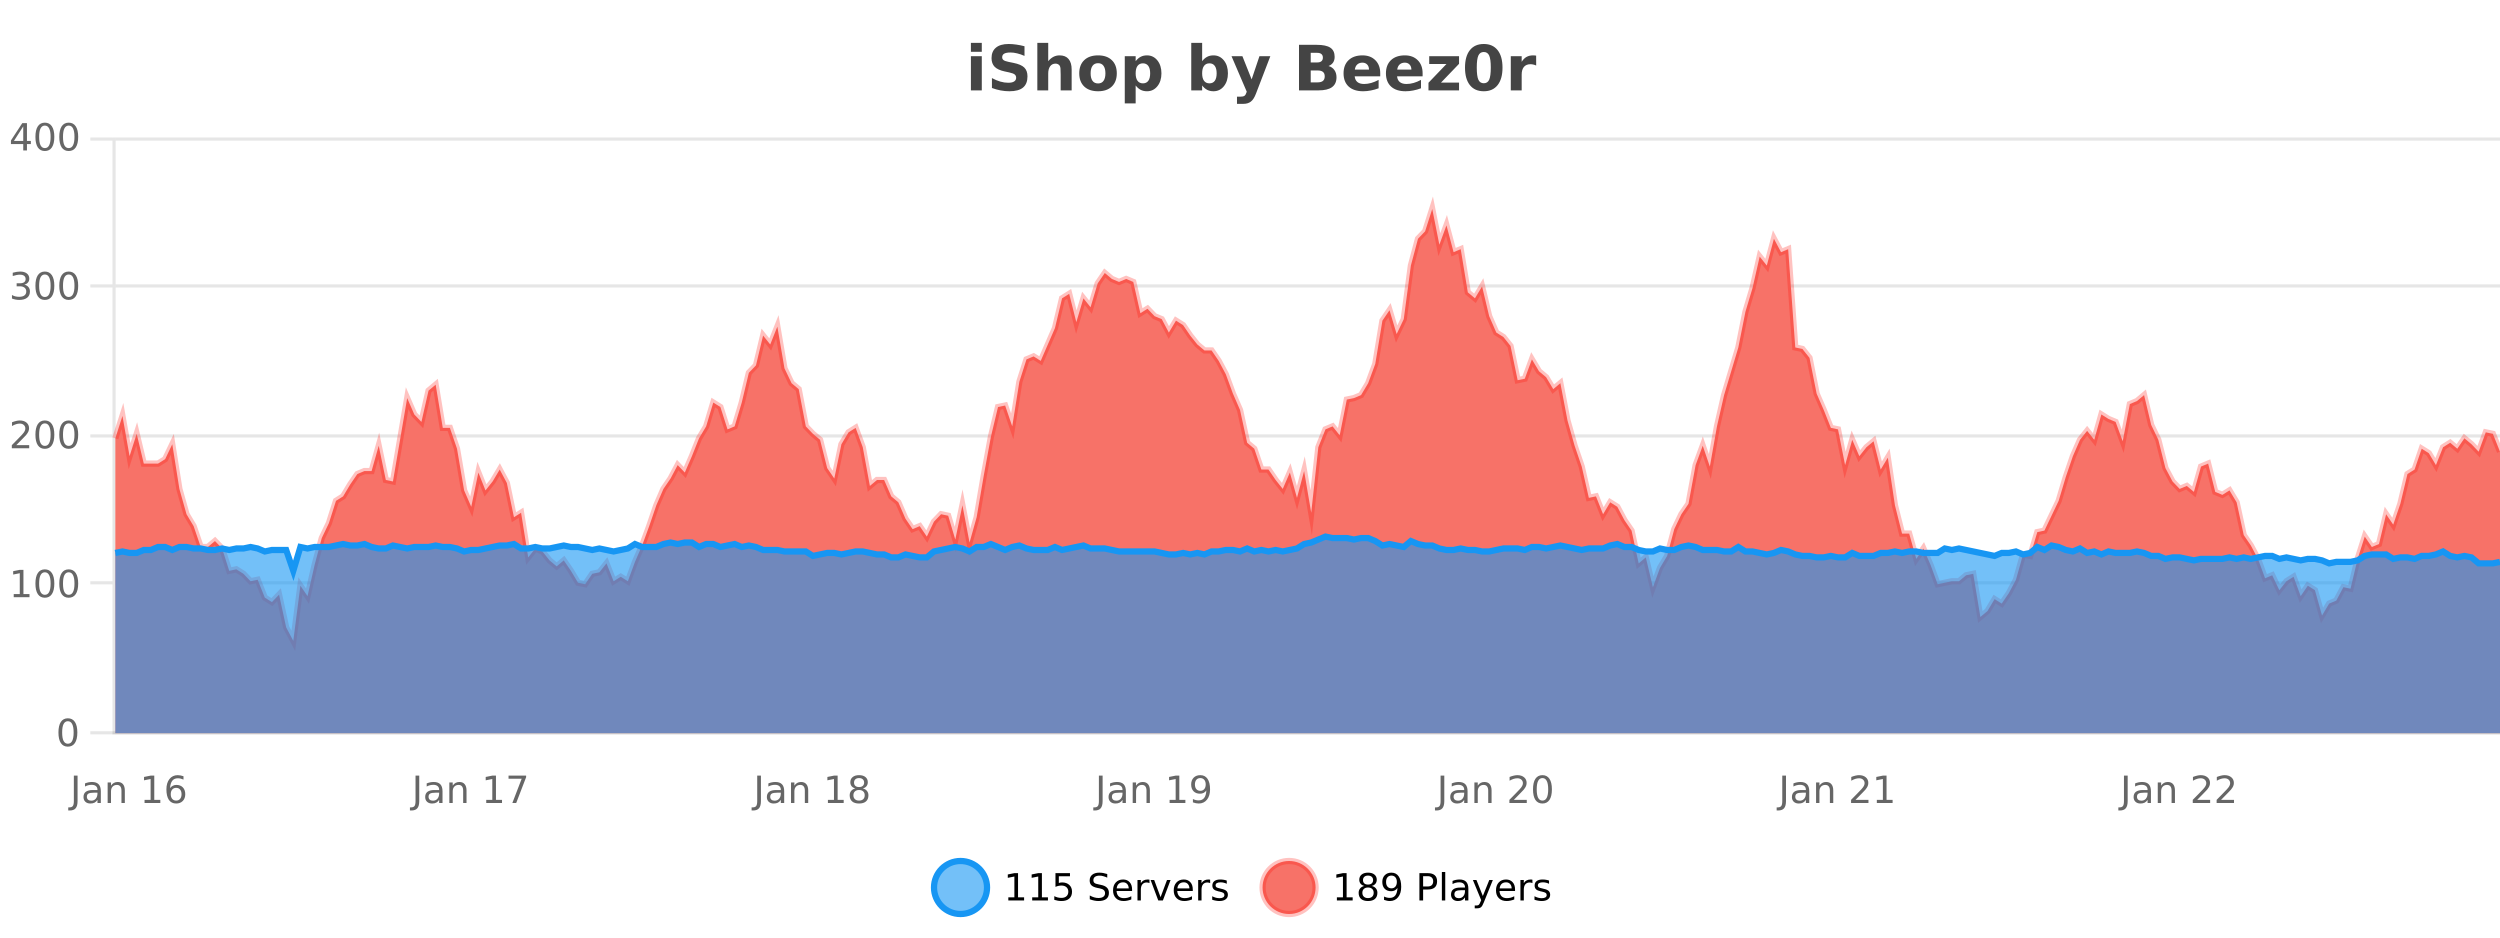 <?xml version="1.0" encoding="UTF-8"?>
<svg xmlns="http://www.w3.org/2000/svg" xmlns:xlink="http://www.w3.org/1999/xlink" width="800pt" height="300pt" viewBox="0 0 800 300" version="1.1">
<defs>
<clipPath id="clip1">
  <path d="M 270 263 L 345 263 L 345 300 L 270 300 Z M 270 263 "/>
</clipPath>
<clipPath id="clip2">
  <path d="M 375 263 L 450 263 L 450 300 L 375 300 Z M 375 263 "/>
</clipPath>
<clipPath id="clip3">
  <path d="M 36.906 66 L 800 66 L 800 234.602 L 36.906 234.602 Z M 36.906 66 "/>
</clipPath>
<clipPath id="clip4">
  <path d="M 35.906 43 L 800 43 L 800 234 L 35.906 234 Z M 35.906 43 "/>
</clipPath>
<clipPath id="clip5">
  <path d="M 36.906 171 L 800 171 L 800 234.602 L 36.906 234.602 Z M 36.906 171 "/>
</clipPath>
<clipPath id="clip6">
  <path d="M 35.906 143 L 800 143 L 800 211 L 35.906 211 Z M 35.906 143 "/>
</clipPath>
</defs>
<g id="surface478796">
<rect x="0" y="0" width="800" height="300" style="fill:rgb(100%,100%,100%);fill-opacity:1;stroke:none;"/>
<path style="fill:none;stroke-width:1;stroke-linecap:butt;stroke-linejoin:miter;stroke:rgb(0%,0%,0%);stroke-opacity:0.098;stroke-miterlimit:10;" d="M 37 234.5 L 800 234.5 "/>
<path style="fill:none;stroke-width:1;stroke-linecap:butt;stroke-linejoin:miter;stroke:rgb(0%,0%,0%);stroke-opacity:0.098;stroke-miterlimit:10;" d="M 28.906 234.5 L 36 234.5 "/>
<path style="fill:none;stroke-width:1;stroke-linecap:butt;stroke-linejoin:miter;stroke:rgb(0%,0%,0%);stroke-opacity:0.098;stroke-miterlimit:10;" d="M 37 186.5 L 800 186.5 "/>
<path style="fill:none;stroke-width:1;stroke-linecap:butt;stroke-linejoin:miter;stroke:rgb(0%,0%,0%);stroke-opacity:0.098;stroke-miterlimit:10;" d="M 28.906 186.5 L 36 186.5 "/>
<path style="fill:none;stroke-width:1;stroke-linecap:butt;stroke-linejoin:miter;stroke:rgb(0%,0%,0%);stroke-opacity:0.098;stroke-miterlimit:10;" d="M 37 139.5 L 800 139.5 "/>
<path style="fill:none;stroke-width:1;stroke-linecap:butt;stroke-linejoin:miter;stroke:rgb(0%,0%,0%);stroke-opacity:0.098;stroke-miterlimit:10;" d="M 28.906 139.5 L 36 139.5 "/>
<path style="fill:none;stroke-width:1;stroke-linecap:butt;stroke-linejoin:miter;stroke:rgb(0%,0%,0%);stroke-opacity:0.098;stroke-miterlimit:10;" d="M 37 91.5 L 800 91.5 "/>
<path style="fill:none;stroke-width:1;stroke-linecap:butt;stroke-linejoin:miter;stroke:rgb(0%,0%,0%);stroke-opacity:0.098;stroke-miterlimit:10;" d="M 28.906 91.5 L 36 91.5 "/>
<path style="fill:none;stroke-width:1;stroke-linecap:butt;stroke-linejoin:miter;stroke:rgb(0%,0%,0%);stroke-opacity:0.098;stroke-miterlimit:10;" d="M 37 44.5 L 800 44.5 "/>
<path style="fill:none;stroke-width:1;stroke-linecap:butt;stroke-linejoin:miter;stroke:rgb(0%,0%,0%);stroke-opacity:0.098;stroke-miterlimit:10;" d="M 28.906 44.5 L 36 44.5 "/>
<path style=" stroke:none;fill-rule:nonzero;fill:rgb(9.02%,58.824%,95.294%);fill-opacity:0.6;" d="M 315.852 284 C 315.852 288.688 312.055 292.484 307.367 292.484 C 302.684 292.484 298.883 288.688 298.883 284 C 298.883 279.312 302.684 275.516 307.367 275.516 C 312.055 275.516 315.852 279.312 315.852 284 Z M 315.852 284 "/>
<g clip-path="url(#clip1)" clip-rule="nonzero">
<path style="fill:none;stroke-width:2;stroke-linecap:butt;stroke-linejoin:miter;stroke:rgb(9.02%,58.824%,95.294%);stroke-opacity:1;stroke-miterlimit:10;" d="M 315.852 284 C 315.852 288.688 312.055 292.484 307.367 292.484 C 302.684 292.484 298.883 288.688 298.883 284 C 298.883 279.312 302.684 275.516 307.367 275.516 C 312.055 275.516 315.852 279.312 315.852 284 Z M 315.852 284 "/>
</g>
<path style=" stroke:none;fill-rule:nonzero;fill:rgb(0%,0%,0%);fill-opacity:1;" d="M 322.664 287.156 L 324.602 287.156 L 324.602 280.484 L 322.492 280.906 L 322.492 279.828 L 324.586 279.406 L 325.773 279.406 L 325.773 287.156 L 327.711 287.156 L 327.711 288.156 L 322.664 288.156 Z M 330.301 287.156 L 332.238 287.156 L 332.238 280.484 L 330.129 280.906 L 330.129 279.828 L 332.223 279.406 L 333.41 279.406 L 333.41 287.156 L 335.348 287.156 L 335.348 288.156 L 330.301 288.156 Z M 337.75 279.406 L 342.391 279.406 L 342.391 280.406 L 338.828 280.406 L 338.828 282.547 C 339.004 282.484 339.176 282.445 339.344 282.422 C 339.52 282.391 339.691 282.375 339.859 282.375 C 340.836 282.375 341.613 282.648 342.188 283.188 C 342.758 283.719 343.047 284.438 343.047 285.344 C 343.047 286.293 342.75 287.027 342.156 287.547 C 341.57 288.07 340.75 288.328 339.688 288.328 C 339.312 288.328 338.93 288.297 338.547 288.234 C 338.172 288.172 337.781 288.078 337.375 287.953 L 337.375 286.766 C 337.727 286.953 338.094 287.094 338.469 287.188 C 338.844 287.281 339.238 287.328 339.656 287.328 C 340.332 287.328 340.867 287.152 341.266 286.797 C 341.66 286.445 341.859 285.961 341.859 285.344 C 341.859 284.742 341.66 284.262 341.266 283.906 C 340.867 283.555 340.332 283.375 339.656 283.375 C 339.344 283.375 339.023 283.414 338.703 283.484 C 338.391 283.547 338.07 283.652 337.75 283.797 Z M 354.32 279.688 L 354.32 280.844 C 353.871 280.637 353.445 280.48 353.039 280.375 C 352.641 280.262 352.262 280.203 351.898 280.203 C 351.25 280.203 350.75 280.328 350.398 280.578 C 350.055 280.828 349.883 281.188 349.883 281.656 C 349.883 282.043 349.996 282.336 350.227 282.531 C 350.453 282.73 350.898 282.887 351.555 283 L 352.258 283.156 C 353.141 283.324 353.793 283.621 354.211 284.047 C 354.637 284.465 354.852 285.027 354.852 285.734 C 354.852 286.59 354.562 287.234 353.992 287.672 C 353.43 288.109 352.594 288.328 351.492 288.328 C 351.086 288.328 350.648 288.281 350.18 288.188 C 349.711 288.094 349.227 287.953 348.727 287.766 L 348.727 286.547 C 349.203 286.82 349.672 287.023 350.133 287.156 C 350.602 287.293 351.055 287.359 351.492 287.359 C 352.168 287.359 352.688 287.23 353.055 286.969 C 353.43 286.699 353.617 286.32 353.617 285.828 C 353.617 285.402 353.48 285.07 353.211 284.828 C 352.949 284.578 352.516 284.398 351.914 284.281 L 351.195 284.141 C 350.309 283.965 349.668 283.688 349.273 283.312 C 348.887 282.938 348.695 282.418 348.695 281.75 C 348.695 280.969 348.965 280.359 349.508 279.922 C 350.047 279.477 350.797 279.25 351.758 279.25 C 352.172 279.25 352.59 279.289 353.008 279.359 C 353.434 279.434 353.871 279.543 354.32 279.688 Z M 362.266 284.609 L 362.266 285.125 L 357.297 285.125 C 357.348 285.875 357.57 286.445 357.969 286.828 C 358.375 287.215 358.93 287.406 359.641 287.406 C 360.055 287.406 360.457 287.359 360.844 287.266 C 361.238 287.164 361.629 287.008 362.016 286.797 L 362.016 287.828 C 361.617 287.984 361.219 288.105 360.812 288.188 C 360.406 288.281 359.992 288.328 359.578 288.328 C 358.535 288.328 357.707 288.027 357.094 287.422 C 356.477 286.809 356.172 285.98 356.172 284.938 C 356.172 283.867 356.461 283.016 357.047 282.391 C 357.629 281.758 358.41 281.438 359.391 281.438 C 360.273 281.438 360.973 281.727 361.484 282.297 C 362.004 282.859 362.266 283.633 362.266 284.609 Z M 361.188 284.281 C 361.176 283.699 361.008 283.23 360.688 282.875 C 360.363 282.523 359.938 282.344 359.406 282.344 C 358.801 282.344 358.316 282.516 357.953 282.859 C 357.598 283.203 357.395 283.684 357.344 284.297 Z M 367.836 282.594 C 367.711 282.531 367.574 282.484 367.43 282.453 C 367.293 282.414 367.137 282.391 366.961 282.391 C 366.355 282.391 365.887 282.59 365.555 282.984 C 365.23 283.383 365.07 283.953 365.07 284.703 L 365.07 288.156 L 363.992 288.156 L 363.992 281.594 L 365.07 281.594 L 365.07 282.609 C 365.297 282.215 365.594 281.922 365.961 281.734 C 366.324 281.539 366.766 281.438 367.289 281.438 C 367.359 281.438 367.438 281.445 367.523 281.453 C 367.617 281.465 367.715 281.48 367.82 281.5 Z M 368.195 281.594 L 369.336 281.594 L 371.383 287.094 L 373.445 281.594 L 374.586 281.594 L 372.117 288.156 L 370.648 288.156 Z M 381.688 284.609 L 381.688 285.125 L 376.719 285.125 C 376.77 285.875 376.992 286.445 377.391 286.828 C 377.797 287.215 378.352 287.406 379.062 287.406 C 379.477 287.406 379.879 287.359 380.266 287.266 C 380.66 287.164 381.051 287.008 381.438 286.797 L 381.438 287.828 C 381.039 287.984 380.641 288.105 380.234 288.188 C 379.828 288.281 379.414 288.328 379 288.328 C 377.957 288.328 377.129 288.027 376.516 287.422 C 375.898 286.809 375.594 285.98 375.594 284.938 C 375.594 283.867 375.883 283.016 376.469 282.391 C 377.051 281.758 377.832 281.438 378.812 281.438 C 379.695 281.438 380.395 281.727 380.906 282.297 C 381.426 282.859 381.688 283.633 381.688 284.609 Z M 380.609 284.281 C 380.598 283.699 380.43 283.23 380.109 282.875 C 379.785 282.523 379.359 282.344 378.828 282.344 C 378.223 282.344 377.738 282.516 377.375 282.859 C 377.02 283.203 376.816 283.684 376.766 284.297 Z M 387.258 282.594 C 387.133 282.531 386.996 282.484 386.852 282.453 C 386.715 282.414 386.559 282.391 386.383 282.391 C 385.777 282.391 385.309 282.59 384.977 282.984 C 384.652 283.383 384.492 283.953 384.492 284.703 L 384.492 288.156 L 383.414 288.156 L 383.414 281.594 L 384.492 281.594 L 384.492 282.609 C 384.719 282.215 385.016 281.922 385.383 281.734 C 385.746 281.539 386.188 281.438 386.711 281.438 C 386.781 281.438 386.859 281.445 386.945 281.453 C 387.039 281.465 387.137 281.48 387.242 281.5 Z M 392.562 281.781 L 392.562 282.812 C 392.258 282.656 391.941 282.543 391.609 282.469 C 391.285 282.387 390.945 282.344 390.594 282.344 C 390.062 282.344 389.66 282.43 389.391 282.594 C 389.117 282.75 388.984 282.996 388.984 283.328 C 388.984 283.578 389.078 283.777 389.266 283.922 C 389.461 284.059 389.852 284.188 390.438 284.312 L 390.797 284.406 C 391.566 284.562 392.113 284.793 392.438 285.094 C 392.758 285.398 392.922 285.812 392.922 286.344 C 392.922 286.961 392.676 287.445 392.188 287.797 C 391.707 288.152 391.047 288.328 390.203 288.328 C 389.848 288.328 389.477 288.289 389.094 288.219 C 388.719 288.156 388.32 288.059 387.906 287.922 L 387.906 286.797 C 388.301 287.008 388.691 287.164 389.078 287.266 C 389.461 287.371 389.848 287.422 390.234 287.422 C 390.734 287.422 391.117 287.34 391.391 287.172 C 391.672 286.996 391.812 286.746 391.812 286.422 C 391.812 286.133 391.711 285.906 391.516 285.75 C 391.316 285.594 390.883 285.445 390.219 285.297 L 389.844 285.219 C 389.176 285.074 388.691 284.855 388.391 284.562 C 388.098 284.273 387.953 283.875 387.953 283.375 C 387.953 282.75 388.172 282.273 388.609 281.938 C 389.047 281.605 389.664 281.438 390.469 281.438 C 390.863 281.438 391.238 281.469 391.594 281.531 C 391.945 281.586 392.27 281.668 392.562 281.781 Z M 317.367 277.016 "/>
<path style=" stroke:none;fill-rule:nonzero;fill:rgb(96.863%,44.706%,40.784%);fill-opacity:1;" d="M 420.988 284 C 420.988 288.688 417.191 292.484 412.504 292.484 C 407.82 292.484 404.02 288.688 404.02 284 C 404.02 279.312 407.82 275.516 412.504 275.516 C 417.191 275.516 420.988 279.312 420.988 284 Z M 420.988 284 "/>
<g clip-path="url(#clip2)" clip-rule="nonzero">
<path style="fill:none;stroke-width:2;stroke-linecap:butt;stroke-linejoin:miter;stroke:rgb(100%,4.706%,0%);stroke-opacity:0.247;stroke-miterlimit:10;" d="M 420.988 284 C 420.988 288.688 417.191 292.484 412.504 292.484 C 407.82 292.484 404.02 288.688 404.02 284 C 404.02 279.312 407.82 275.516 412.504 275.516 C 417.191 275.516 420.988 279.312 420.988 284 Z M 420.988 284 "/>
</g>
<path style=" stroke:none;fill-rule:nonzero;fill:rgb(0%,0%,0%);fill-opacity:1;" d="M 427.805 287.156 L 429.742 287.156 L 429.742 280.484 L 427.633 280.906 L 427.633 279.828 L 429.727 279.406 L 430.914 279.406 L 430.914 287.156 L 432.852 287.156 L 432.852 288.156 L 427.805 288.156 Z M 437.766 284 C 437.203 284 436.758 284.152 436.438 284.453 C 436.113 284.758 435.953 285.168 435.953 285.688 C 435.953 286.219 436.113 286.637 436.438 286.938 C 436.758 287.242 437.203 287.391 437.766 287.391 C 438.328 287.391 438.77 287.242 439.094 286.938 C 439.414 286.637 439.578 286.219 439.578 285.688 C 439.578 285.168 439.414 284.758 439.094 284.453 C 438.781 284.152 438.336 284 437.766 284 Z M 436.578 283.5 C 436.078 283.375 435.68 283.141 435.391 282.797 C 435.109 282.445 434.969 282.016 434.969 281.516 C 434.969 280.82 435.219 280.266 435.719 279.859 C 436.219 279.453 436.898 279.25 437.766 279.25 C 438.641 279.25 439.32 279.453 439.812 279.859 C 440.312 280.266 440.562 280.82 440.562 281.516 C 440.562 282.016 440.422 282.445 440.141 282.797 C 439.859 283.141 439.461 283.375 438.953 283.5 C 439.523 283.637 439.969 283.898 440.281 284.281 C 440.602 284.668 440.766 285.137 440.766 285.688 C 440.766 286.543 440.504 287.199 439.984 287.656 C 439.473 288.105 438.734 288.328 437.766 288.328 C 436.805 288.328 436.066 288.105 435.547 287.656 C 435.023 287.199 434.766 286.543 434.766 285.688 C 434.766 285.137 434.926 284.668 435.25 284.281 C 435.57 283.898 436.016 283.637 436.578 283.5 Z M 436.156 281.625 C 436.156 282.086 436.297 282.438 436.578 282.688 C 436.859 282.938 437.254 283.062 437.766 283.062 C 438.273 283.062 438.672 282.938 438.953 282.688 C 439.242 282.438 439.391 282.086 439.391 281.625 C 439.391 281.18 439.242 280.828 438.953 280.578 C 438.672 280.32 438.273 280.188 437.766 280.188 C 437.254 280.188 436.859 280.32 436.578 280.578 C 436.297 280.828 436.156 281.18 436.156 281.625 Z M 442.898 287.969 L 442.898 286.891 C 443.199 287.039 443.5 287.148 443.805 287.219 C 444.105 287.293 444.406 287.328 444.711 287.328 C 445.492 287.328 446.086 287.07 446.492 286.547 C 446.906 286.016 447.141 285.215 447.195 284.141 C 446.977 284.484 446.688 284.746 446.336 284.922 C 445.992 285.102 445.605 285.188 445.18 285.188 C 444.305 285.188 443.609 284.93 443.102 284.406 C 442.59 283.875 442.336 283.148 442.336 282.219 C 442.336 281.324 442.602 280.605 443.133 280.062 C 443.664 279.523 444.371 279.25 445.258 279.25 C 446.266 279.25 447.039 279.641 447.57 280.422 C 448.109 281.195 448.383 282.32 448.383 283.797 C 448.383 285.172 448.055 286.273 447.398 287.094 C 446.742 287.918 445.859 288.328 444.758 288.328 C 444.453 288.328 444.152 288.297 443.852 288.234 C 443.547 288.18 443.23 288.094 442.898 287.969 Z M 445.258 284.266 C 445.789 284.266 446.211 284.086 446.523 283.719 C 446.836 283.355 446.992 282.855 446.992 282.219 C 446.992 281.594 446.836 281.102 446.523 280.734 C 446.211 280.371 445.789 280.188 445.258 280.188 C 444.727 280.188 444.305 280.371 443.992 280.734 C 443.688 281.102 443.539 281.594 443.539 282.219 C 443.539 282.855 443.688 283.355 443.992 283.719 C 444.305 284.086 444.727 284.266 445.258 284.266 Z M 455.398 280.375 L 455.398 283.672 L 456.883 283.672 C 457.434 283.672 457.859 283.531 458.164 283.25 C 458.465 282.961 458.617 282.547 458.617 282.016 C 458.617 281.496 458.465 281.094 458.164 280.812 C 457.859 280.523 457.434 280.375 456.883 280.375 Z M 454.211 279.406 L 456.883 279.406 C 457.871 279.406 458.617 279.633 459.117 280.078 C 459.617 280.516 459.867 281.164 459.867 282.016 C 459.867 282.883 459.617 283.539 459.117 283.984 C 458.617 284.422 457.871 284.641 456.883 284.641 L 455.398 284.641 L 455.398 288.156 L 454.211 288.156 Z M 461.398 279.031 L 462.477 279.031 L 462.477 288.156 L 461.398 288.156 Z M 467.719 284.859 C 466.852 284.859 466.25 284.961 465.906 285.156 C 465.57 285.355 465.406 285.695 465.406 286.172 C 465.406 286.559 465.531 286.867 465.781 287.094 C 466.039 287.312 466.383 287.422 466.812 287.422 C 467.414 287.422 467.895 287.215 468.25 286.797 C 468.613 286.371 468.797 285.805 468.797 285.094 L 468.797 284.859 Z M 469.875 284.406 L 469.875 288.156 L 468.797 288.156 L 468.797 287.156 C 468.547 287.555 468.238 287.852 467.875 288.047 C 467.508 288.234 467.062 288.328 466.531 288.328 C 465.852 288.328 465.316 288.141 464.922 287.766 C 464.523 287.383 464.328 286.875 464.328 286.25 C 464.328 285.512 464.57 284.953 465.062 284.578 C 465.562 284.203 466.301 284.016 467.281 284.016 L 468.797 284.016 L 468.797 283.906 C 468.797 283.406 468.629 283.023 468.297 282.75 C 467.973 282.48 467.52 282.344 466.938 282.344 C 466.562 282.344 466.191 282.391 465.828 282.484 C 465.473 282.578 465.133 282.715 464.812 282.891 L 464.812 281.891 C 465.207 281.734 465.586 281.621 465.953 281.547 C 466.328 281.477 466.691 281.438 467.047 281.438 C 467.992 281.438 468.703 281.684 469.172 282.172 C 469.641 282.664 469.875 283.406 469.875 284.406 Z M 474.82 288.766 C 474.516 289.547 474.219 290.055 473.93 290.297 C 473.637 290.535 473.25 290.656 472.773 290.656 L 471.914 290.656 L 471.914 289.75 L 472.539 289.75 C 472.84 289.75 473.07 289.676 473.227 289.531 C 473.391 289.395 473.574 289.066 473.773 288.547 L 473.977 288.047 L 471.32 281.594 L 472.461 281.594 L 474.508 286.719 L 476.57 281.594 L 477.711 281.594 Z M 484.812 284.609 L 484.812 285.125 L 479.844 285.125 C 479.895 285.875 480.117 286.445 480.516 286.828 C 480.922 287.215 481.477 287.406 482.188 287.406 C 482.602 287.406 483.004 287.359 483.391 287.266 C 483.785 287.164 484.176 287.008 484.562 286.797 L 484.562 287.828 C 484.164 287.984 483.766 288.105 483.359 288.188 C 482.953 288.281 482.539 288.328 482.125 288.328 C 481.082 288.328 480.254 288.027 479.641 287.422 C 479.023 286.809 478.719 285.98 478.719 284.938 C 478.719 283.867 479.008 283.016 479.594 282.391 C 480.176 281.758 480.957 281.438 481.938 281.438 C 482.82 281.438 483.52 281.727 484.031 282.297 C 484.551 282.859 484.812 283.633 484.812 284.609 Z M 483.734 284.281 C 483.723 283.699 483.555 283.23 483.234 282.875 C 482.91 282.523 482.484 282.344 481.953 282.344 C 481.348 282.344 480.863 282.516 480.5 282.859 C 480.145 283.203 479.941 283.684 479.891 284.297 Z M 490.383 282.594 C 490.258 282.531 490.121 282.484 489.977 282.453 C 489.84 282.414 489.684 282.391 489.508 282.391 C 488.902 282.391 488.434 282.59 488.102 282.984 C 487.777 283.383 487.617 283.953 487.617 284.703 L 487.617 288.156 L 486.539 288.156 L 486.539 281.594 L 487.617 281.594 L 487.617 282.609 C 487.844 282.215 488.141 281.922 488.508 281.734 C 488.871 281.539 489.312 281.438 489.836 281.438 C 489.906 281.438 489.984 281.445 490.07 281.453 C 490.164 281.465 490.262 281.48 490.367 281.5 Z M 495.691 281.781 L 495.691 282.812 C 495.387 282.656 495.07 282.543 494.738 282.469 C 494.414 282.387 494.074 282.344 493.723 282.344 C 493.191 282.344 492.789 282.43 492.52 282.594 C 492.246 282.75 492.113 282.996 492.113 283.328 C 492.113 283.578 492.207 283.777 492.395 283.922 C 492.59 284.059 492.98 284.188 493.566 284.312 L 493.926 284.406 C 494.695 284.562 495.242 284.793 495.566 285.094 C 495.887 285.398 496.051 285.812 496.051 286.344 C 496.051 286.961 495.805 287.445 495.316 287.797 C 494.836 288.152 494.176 288.328 493.332 288.328 C 492.977 288.328 492.605 288.289 492.223 288.219 C 491.848 288.156 491.449 288.059 491.035 287.922 L 491.035 286.797 C 491.43 287.008 491.82 287.164 492.207 287.266 C 492.59 287.371 492.977 287.422 493.363 287.422 C 493.863 287.422 494.246 287.34 494.52 287.172 C 494.801 286.996 494.941 286.746 494.941 286.422 C 494.941 286.133 494.84 285.906 494.645 285.75 C 494.445 285.594 494.012 285.445 493.348 285.297 L 492.973 285.219 C 492.305 285.074 491.82 284.855 491.52 284.562 C 491.227 284.273 491.082 283.875 491.082 283.375 C 491.082 282.75 491.301 282.273 491.738 281.938 C 492.176 281.605 492.793 281.438 493.598 281.438 C 493.992 281.438 494.367 281.469 494.723 281.531 C 495.074 281.586 495.398 281.668 495.691 281.781 Z M 422.504 277.016 "/>
<path style=" stroke:none;fill-rule:nonzero;fill:rgb(26.667%,26.667%,26.667%);fill-opacity:1;" d="M 310.688 17.984 L 314.172 17.984 L 314.172 28.922 L 310.688 28.922 Z M 310.688 13.719 L 314.172 13.719 L 314.172 16.578 L 310.688 16.578 Z M 327.84 14.797 L 327.84 17.891 C 327.035 17.527 326.254 17.258 325.496 17.078 C 324.734 16.891 324.016 16.797 323.34 16.797 C 322.441 16.797 321.777 16.922 321.34 17.172 C 320.91 17.422 320.699 17.809 320.699 18.328 C 320.699 18.715 320.844 19.016 321.137 19.234 C 321.426 19.453 321.953 19.641 322.715 19.797 L 324.309 20.125 C 325.934 20.449 327.082 20.945 327.762 21.609 C 328.449 22.277 328.793 23.219 328.793 24.438 C 328.793 26.043 328.312 27.242 327.355 28.031 C 326.406 28.812 324.953 29.203 322.996 29.203 C 322.066 29.203 321.137 29.113 320.199 28.938 C 319.27 28.762 318.344 28.5 317.418 28.156 L 317.418 24.984 C 318.344 25.484 319.238 25.859 320.105 26.109 C 320.98 26.359 321.824 26.484 322.637 26.484 C 323.457 26.484 324.082 26.352 324.512 26.078 C 324.949 25.797 325.168 25.402 325.168 24.891 C 325.168 24.445 325.016 24.094 324.715 23.844 C 324.422 23.594 323.832 23.371 322.949 23.172 L 321.496 22.859 C 320.035 22.547 318.969 22.055 318.293 21.375 C 317.625 20.688 317.293 19.762 317.293 18.594 C 317.293 17.148 317.762 16.031 318.699 15.25 C 319.637 14.469 320.984 14.078 322.746 14.078 C 323.547 14.078 324.371 14.141 325.215 14.266 C 326.059 14.383 326.934 14.559 327.84 14.797 Z M 342.93 22.266 L 342.93 28.922 L 339.414 28.922 L 339.414 23.844 C 339.414 22.887 339.391 22.23 339.352 21.875 C 339.309 21.512 339.234 21.246 339.133 21.078 C 338.996 20.852 338.809 20.672 338.57 20.547 C 338.34 20.422 338.074 20.359 337.773 20.359 C 337.043 20.359 336.469 20.641 336.055 21.203 C 335.637 21.766 335.43 22.547 335.43 23.547 L 335.43 28.922 L 331.945 28.922 L 331.945 13.719 L 335.43 13.719 L 335.43 19.578 C 335.961 18.945 336.523 18.477 337.117 18.172 C 337.711 17.871 338.359 17.719 339.07 17.719 C 340.34 17.719 341.297 18.109 341.945 18.891 C 342.602 19.664 342.93 20.789 342.93 22.266 Z M 351.391 20.219 C 350.609 20.219 350.016 20.5 349.609 21.062 C 349.203 21.617 349 22.418 349 23.469 C 349 24.512 349.203 25.312 349.609 25.875 C 350.016 26.43 350.609 26.703 351.391 26.703 C 352.148 26.703 352.727 26.43 353.125 25.875 C 353.531 25.312 353.734 24.512 353.734 23.469 C 353.734 22.418 353.531 21.617 353.125 21.062 C 352.727 20.5 352.148 20.219 351.391 20.219 Z M 351.391 17.719 C 353.266 17.719 354.727 18.23 355.781 19.25 C 356.844 20.262 357.375 21.668 357.375 23.469 C 357.375 25.262 356.844 26.668 355.781 27.688 C 354.727 28.699 353.266 29.203 351.391 29.203 C 349.492 29.203 348.016 28.699 346.953 27.688 C 345.891 26.668 345.359 25.262 345.359 23.469 C 345.359 21.668 345.891 20.262 346.953 19.25 C 348.016 18.23 349.492 17.719 351.391 17.719 Z M 363.41 27.344 L 363.41 33.078 L 359.926 33.078 L 359.926 17.984 L 363.41 17.984 L 363.41 19.578 C 363.898 18.945 364.434 18.477 365.02 18.172 C 365.602 17.871 366.273 17.719 367.035 17.719 C 368.387 17.719 369.496 18.258 370.363 19.328 C 371.227 20.402 371.66 21.781 371.66 23.469 C 371.66 25.148 371.227 26.523 370.363 27.594 C 369.496 28.668 368.387 29.203 367.035 29.203 C 366.273 29.203 365.602 29.051 365.02 28.75 C 364.434 28.449 363.898 27.98 363.41 27.344 Z M 365.738 20.266 C 364.988 20.266 364.41 20.543 364.004 21.094 C 363.605 21.637 363.41 22.43 363.41 23.469 C 363.41 24.5 363.605 25.293 364.004 25.844 C 364.41 26.398 364.988 26.672 365.738 26.672 C 366.488 26.672 367.059 26.402 367.457 25.859 C 367.852 25.309 368.051 24.512 368.051 23.469 C 368.051 22.43 367.852 21.637 367.457 21.094 C 367.059 20.543 366.488 20.266 365.738 20.266 Z M 387.016 26.672 C 387.766 26.672 388.336 26.402 388.734 25.859 C 389.129 25.309 389.328 24.512 389.328 23.469 C 389.328 22.43 389.129 21.637 388.734 21.094 C 388.336 20.543 387.766 20.266 387.016 20.266 C 386.266 20.266 385.688 20.543 385.281 21.094 C 384.883 21.637 384.688 22.43 384.688 23.469 C 384.688 24.5 384.883 25.293 385.281 25.844 C 385.688 26.398 386.266 26.672 387.016 26.672 Z M 384.688 19.578 C 385.176 18.945 385.711 18.477 386.297 18.172 C 386.879 17.871 387.551 17.719 388.312 17.719 C 389.664 17.719 390.773 18.258 391.641 19.328 C 392.504 20.402 392.938 21.781 392.938 23.469 C 392.938 25.148 392.504 26.523 391.641 27.594 C 390.773 28.668 389.664 29.203 388.312 29.203 C 387.551 29.203 386.879 29.051 386.297 28.75 C 385.711 28.449 385.176 27.98 384.688 27.344 L 384.688 28.922 L 381.203 28.922 L 381.203 13.719 L 384.688 13.719 Z M 394.086 17.984 L 397.57 17.984 L 400.523 25.406 L 403.023 17.984 L 406.508 17.984 L 401.914 29.953 C 401.453 31.172 400.914 32.02 400.289 32.5 C 399.672 32.988 398.867 33.234 397.867 33.234 L 395.836 33.234 L 395.836 30.938 L 396.93 30.938 C 397.523 30.938 397.953 30.844 398.227 30.656 C 398.496 30.469 398.703 30.129 398.852 29.641 L 398.961 29.344 Z M 421.508 19.984 C 422.102 19.984 422.547 19.855 422.852 19.594 C 423.164 19.336 423.32 18.949 423.32 18.438 C 423.32 17.938 423.164 17.559 422.852 17.297 C 422.547 17.039 422.102 16.906 421.508 16.906 L 419.43 16.906 L 419.43 19.984 Z M 421.633 26.359 C 422.391 26.359 422.961 26.203 423.336 25.891 C 423.719 25.57 423.914 25.086 423.914 24.438 C 423.914 23.805 423.727 23.328 423.352 23.016 C 422.977 22.703 422.402 22.547 421.633 22.547 L 419.43 22.547 L 419.43 26.359 Z M 425.133 21.125 C 425.945 21.355 426.57 21.789 427.008 22.422 C 427.453 23.047 427.68 23.82 427.68 24.734 C 427.68 26.141 427.199 27.195 426.242 27.891 C 425.293 28.578 423.852 28.922 421.914 28.922 L 415.68 28.922 L 415.68 14.344 L 421.32 14.344 C 423.34 14.344 424.805 14.652 425.711 15.266 C 426.625 15.871 427.086 16.852 427.086 18.203 C 427.086 18.914 426.918 19.516 426.586 20.016 C 426.25 20.508 425.766 20.875 425.133 21.125 Z M 441.672 23.422 L 441.672 24.422 L 433.5 24.422 C 433.582 25.246 433.879 25.859 434.391 26.266 C 434.898 26.672 435.609 26.875 436.516 26.875 C 437.254 26.875 438.008 26.766 438.781 26.547 C 439.551 26.328 440.344 26 441.156 25.562 L 441.156 28.25 C 440.332 28.562 439.504 28.797 438.672 28.953 C 437.848 29.117 437.023 29.203 436.203 29.203 C 434.223 29.203 432.68 28.703 431.578 27.703 C 430.484 26.695 429.938 25.281 429.938 23.469 C 429.938 21.68 430.473 20.273 431.547 19.25 C 432.629 18.23 434.113 17.719 436 17.719 C 437.719 17.719 439.094 18.242 440.125 19.281 C 441.156 20.312 441.672 21.695 441.672 23.422 Z M 438.078 22.266 C 438.078 21.602 437.883 21.062 437.5 20.656 C 437.113 20.25 436.609 20.047 435.984 20.047 C 435.305 20.047 434.754 20.242 434.328 20.625 C 433.91 21 433.648 21.547 433.547 22.266 Z M 455.234 23.422 L 455.234 24.422 L 447.062 24.422 C 447.145 25.246 447.441 25.859 447.953 26.266 C 448.461 26.672 449.172 26.875 450.078 26.875 C 450.816 26.875 451.57 26.766 452.344 26.547 C 453.113 26.328 453.906 26 454.719 25.562 L 454.719 28.25 C 453.895 28.562 453.066 28.797 452.234 28.953 C 451.41 29.117 450.586 29.203 449.766 29.203 C 447.785 29.203 446.242 28.703 445.141 27.703 C 444.047 26.695 443.5 25.281 443.5 23.469 C 443.5 21.68 444.035 20.273 445.109 19.25 C 446.191 18.23 447.676 17.719 449.562 17.719 C 451.281 17.719 452.656 18.242 453.688 19.281 C 454.719 20.312 455.234 21.695 455.234 23.422 Z M 451.641 22.266 C 451.641 21.602 451.445 21.062 451.062 20.656 C 450.676 20.25 450.172 20.047 449.547 20.047 C 448.867 20.047 448.316 20.242 447.891 20.625 C 447.473 21 447.211 21.547 447.109 22.266 Z M 457.348 17.984 L 466.895 17.984 L 466.895 20.422 L 461.129 26.422 L 466.895 26.422 L 466.895 28.922 L 457.113 28.922 L 457.113 26.484 L 462.863 20.484 L 457.348 20.484 Z M 477.051 21.609 C 477.051 19.789 476.879 18.508 476.535 17.766 C 476.191 17.016 475.617 16.641 474.816 16.641 C 474.004 16.641 473.426 17.016 473.082 17.766 C 472.738 18.508 472.566 19.789 472.566 21.609 C 472.566 23.453 472.738 24.758 473.082 25.516 C 473.426 26.266 474.004 26.641 474.816 26.641 C 475.617 26.641 476.191 26.266 476.535 25.516 C 476.879 24.758 477.051 23.453 477.051 21.609 Z M 480.801 21.641 C 480.801 24.059 480.277 25.922 479.238 27.234 C 478.195 28.547 476.723 29.203 474.816 29.203 C 472.887 29.203 471.402 28.547 470.363 27.234 C 469.32 25.922 468.801 24.059 468.801 21.641 C 468.801 19.227 469.32 17.359 470.363 16.047 C 471.402 14.734 472.887 14.078 474.816 14.078 C 476.723 14.078 478.195 14.734 479.238 16.047 C 480.277 17.359 480.801 19.227 480.801 21.641 Z M 491.578 20.969 C 491.266 20.824 490.957 20.719 490.656 20.656 C 490.352 20.586 490.051 20.547 489.75 20.547 C 488.844 20.547 488.145 20.836 487.656 21.406 C 487.176 21.98 486.938 22.805 486.938 23.875 L 486.938 28.922 L 483.453 28.922 L 483.453 17.984 L 486.938 17.984 L 486.938 19.781 C 487.383 19.062 487.898 18.543 488.484 18.219 C 489.066 17.887 489.766 17.719 490.578 17.719 C 490.703 17.719 490.832 17.727 490.969 17.734 C 491.102 17.746 491.301 17.766 491.562 17.797 Z M 309 10.359 "/>
<path style="fill:none;stroke-width:1;stroke-linecap:butt;stroke-linejoin:miter;stroke:rgb(0%,0%,0%);stroke-opacity:0.098;stroke-miterlimit:10;" d="M 36 234.5 L 801 234.5 "/>
<path style=" stroke:none;fill-rule:nonzero;fill:rgb(40%,40%,40%);fill-opacity:1;" d="M 23.633 248.203 L 24.82 248.203 L 24.82 256.344 C 24.82 257.395 24.617 258.16 24.211 258.641 C 23.812 259.117 23.172 259.359 22.289 259.359 L 21.836 259.359 L 21.836 258.359 L 22.211 258.359 C 22.73 258.359 23.094 258.211 23.305 257.922 C 23.523 257.629 23.633 257.102 23.633 256.344 Z M 30.109 253.656 C 29.242 253.656 28.641 253.758 28.297 253.953 C 27.961 254.152 27.797 254.492 27.797 254.969 C 27.797 255.355 27.922 255.664 28.172 255.891 C 28.43 256.109 28.773 256.219 29.203 256.219 C 29.805 256.219 30.285 256.012 30.641 255.594 C 31.004 255.168 31.188 254.602 31.188 253.891 L 31.188 253.656 Z M 32.266 253.203 L 32.266 256.953 L 31.188 256.953 L 31.188 255.953 C 30.938 256.352 30.629 256.648 30.266 256.844 C 29.898 257.031 29.453 257.125 28.922 257.125 C 28.242 257.125 27.707 256.938 27.312 256.562 C 26.914 256.18 26.719 255.672 26.719 255.047 C 26.719 254.309 26.961 253.75 27.453 253.375 C 27.953 253 28.691 252.812 29.672 252.812 L 31.188 252.812 L 31.188 252.703 C 31.188 252.203 31.02 251.82 30.688 251.547 C 30.363 251.277 29.91 251.141 29.328 251.141 C 28.953 251.141 28.582 251.188 28.219 251.281 C 27.863 251.375 27.523 251.512 27.203 251.688 L 27.203 250.688 C 27.598 250.531 27.977 250.418 28.344 250.344 C 28.719 250.273 29.082 250.234 29.438 250.234 C 30.383 250.234 31.094 250.48 31.562 250.969 C 32.031 251.461 32.266 252.203 32.266 253.203 Z M 39.945 252.984 L 39.945 256.953 L 38.867 256.953 L 38.867 253.031 C 38.867 252.406 38.742 251.945 38.492 251.641 C 38.25 251.328 37.891 251.172 37.414 251.172 C 36.828 251.172 36.367 251.359 36.023 251.734 C 35.688 252.102 35.523 252.605 35.523 253.25 L 35.523 256.953 L 34.445 256.953 L 34.445 250.391 L 35.523 250.391 L 35.523 251.406 C 35.781 251.012 36.086 250.719 36.43 250.531 C 36.781 250.336 37.188 250.234 37.648 250.234 C 38.398 250.234 38.965 250.469 39.352 250.938 C 39.746 251.398 39.945 252.078 39.945 252.984 Z M 46.258 255.953 L 48.195 255.953 L 48.195 249.281 L 46.086 249.703 L 46.086 248.625 L 48.18 248.203 L 49.367 248.203 L 49.367 255.953 L 51.305 255.953 L 51.305 256.953 L 46.258 256.953 Z M 56.375 252.109 C 55.844 252.109 55.422 252.293 55.109 252.656 C 54.797 253.023 54.641 253.516 54.641 254.141 C 54.641 254.777 54.797 255.277 55.109 255.641 C 55.422 256.008 55.844 256.188 56.375 256.188 C 56.906 256.188 57.32 256.008 57.625 255.641 C 57.938 255.277 58.094 254.777 58.094 254.141 C 58.094 253.516 57.938 253.023 57.625 252.656 C 57.32 252.293 56.906 252.109 56.375 252.109 Z M 58.719 248.391 L 58.719 249.469 C 58.414 249.336 58.113 249.23 57.812 249.156 C 57.508 249.086 57.211 249.047 56.922 249.047 C 56.141 249.047 55.539 249.312 55.125 249.844 C 54.719 250.367 54.484 251.156 54.422 252.219 C 54.648 251.887 54.938 251.633 55.281 251.453 C 55.633 251.266 56.02 251.172 56.438 251.172 C 57.312 251.172 58.004 251.438 58.516 251.969 C 59.023 252.5 59.281 253.227 59.281 254.141 C 59.281 255.047 59.016 255.773 58.484 256.312 C 57.953 256.855 57.25 257.125 56.375 257.125 C 55.352 257.125 54.578 256.742 54.047 255.969 C 53.516 255.188 53.25 254.062 53.25 252.594 C 53.25 251.211 53.578 250.105 54.234 249.281 C 54.891 248.461 55.77 248.047 56.875 248.047 C 57.164 248.047 57.461 248.078 57.766 248.141 C 58.066 248.195 58.383 248.277 58.719 248.391 Z M 22.461 245.816 "/>
<path style=" stroke:none;fill-rule:nonzero;fill:rgb(40%,40%,40%);fill-opacity:1;" d="M 132.973 248.203 L 134.16 248.203 L 134.16 256.344 C 134.16 257.395 133.957 258.16 133.551 258.641 C 133.152 259.117 132.512 259.359 131.629 259.359 L 131.176 259.359 L 131.176 258.359 L 131.551 258.359 C 132.07 258.359 132.434 258.211 132.645 257.922 C 132.863 257.629 132.973 257.102 132.973 256.344 Z M 139.449 253.656 C 138.582 253.656 137.98 253.758 137.637 253.953 C 137.301 254.152 137.137 254.492 137.137 254.969 C 137.137 255.355 137.262 255.664 137.512 255.891 C 137.77 256.109 138.113 256.219 138.543 256.219 C 139.145 256.219 139.625 256.012 139.98 255.594 C 140.344 255.168 140.527 254.602 140.527 253.891 L 140.527 253.656 Z M 141.605 253.203 L 141.605 256.953 L 140.527 256.953 L 140.527 255.953 C 140.277 256.352 139.969 256.648 139.605 256.844 C 139.238 257.031 138.793 257.125 138.262 257.125 C 137.582 257.125 137.047 256.938 136.652 256.562 C 136.254 256.18 136.059 255.672 136.059 255.047 C 136.059 254.309 136.301 253.75 136.793 253.375 C 137.293 253 138.031 252.812 139.012 252.812 L 140.527 252.812 L 140.527 252.703 C 140.527 252.203 140.359 251.82 140.027 251.547 C 139.703 251.277 139.25 251.141 138.668 251.141 C 138.293 251.141 137.922 251.188 137.559 251.281 C 137.203 251.375 136.863 251.512 136.543 251.688 L 136.543 250.688 C 136.938 250.531 137.316 250.418 137.684 250.344 C 138.059 250.273 138.422 250.234 138.777 250.234 C 139.723 250.234 140.434 250.48 140.902 250.969 C 141.371 251.461 141.605 252.203 141.605 253.203 Z M 149.289 252.984 L 149.289 256.953 L 148.211 256.953 L 148.211 253.031 C 148.211 252.406 148.086 251.945 147.836 251.641 C 147.594 251.328 147.234 251.172 146.758 251.172 C 146.172 251.172 145.711 251.359 145.367 251.734 C 145.031 252.102 144.867 252.605 144.867 253.25 L 144.867 256.953 L 143.789 256.953 L 143.789 250.391 L 144.867 250.391 L 144.867 251.406 C 145.125 251.012 145.43 250.719 145.773 250.531 C 146.125 250.336 146.531 250.234 146.992 250.234 C 147.742 250.234 148.309 250.469 148.695 250.938 C 149.09 251.398 149.289 252.078 149.289 252.984 Z M 155.598 255.953 L 157.535 255.953 L 157.535 249.281 L 155.426 249.703 L 155.426 248.625 L 157.52 248.203 L 158.707 248.203 L 158.707 255.953 L 160.645 255.953 L 160.645 256.953 L 155.598 256.953 Z M 162.734 248.203 L 168.359 248.203 L 168.359 248.703 L 165.188 256.953 L 163.953 256.953 L 166.938 249.203 L 162.734 249.203 Z M 131.801 245.816 "/>
<path style=" stroke:none;fill-rule:nonzero;fill:rgb(40%,40%,40%);fill-opacity:1;" d="M 242.309 248.203 L 243.496 248.203 L 243.496 256.344 C 243.496 257.395 243.293 258.16 242.887 258.641 C 242.488 259.117 241.848 259.359 240.965 259.359 L 240.512 259.359 L 240.512 258.359 L 240.887 258.359 C 241.406 258.359 241.77 258.211 241.98 257.922 C 242.199 257.629 242.309 257.102 242.309 256.344 Z M 248.785 253.656 C 247.918 253.656 247.316 253.758 246.973 253.953 C 246.637 254.152 246.473 254.492 246.473 254.969 C 246.473 255.355 246.598 255.664 246.848 255.891 C 247.105 256.109 247.449 256.219 247.879 256.219 C 248.48 256.219 248.961 256.012 249.316 255.594 C 249.68 255.168 249.863 254.602 249.863 253.891 L 249.863 253.656 Z M 250.941 253.203 L 250.941 256.953 L 249.863 256.953 L 249.863 255.953 C 249.613 256.352 249.305 256.648 248.941 256.844 C 248.574 257.031 248.129 257.125 247.598 257.125 C 246.918 257.125 246.383 256.938 245.988 256.562 C 245.59 256.18 245.395 255.672 245.395 255.047 C 245.395 254.309 245.637 253.75 246.129 253.375 C 246.629 253 247.367 252.812 248.348 252.812 L 249.863 252.812 L 249.863 252.703 C 249.863 252.203 249.695 251.82 249.363 251.547 C 249.039 251.277 248.586 251.141 248.004 251.141 C 247.629 251.141 247.258 251.188 246.895 251.281 C 246.539 251.375 246.199 251.512 245.879 251.688 L 245.879 250.688 C 246.273 250.531 246.652 250.418 247.02 250.344 C 247.395 250.273 247.758 250.234 248.113 250.234 C 249.059 250.234 249.77 250.48 250.238 250.969 C 250.707 251.461 250.941 252.203 250.941 253.203 Z M 258.625 252.984 L 258.625 256.953 L 257.547 256.953 L 257.547 253.031 C 257.547 252.406 257.422 251.945 257.172 251.641 C 256.93 251.328 256.57 251.172 256.094 251.172 C 255.508 251.172 255.047 251.359 254.703 251.734 C 254.367 252.102 254.203 252.605 254.203 253.25 L 254.203 256.953 L 253.125 256.953 L 253.125 250.391 L 254.203 250.391 L 254.203 251.406 C 254.461 251.012 254.766 250.719 255.109 250.531 C 255.461 250.336 255.867 250.234 256.328 250.234 C 257.078 250.234 257.645 250.469 258.031 250.938 C 258.426 251.398 258.625 252.078 258.625 252.984 Z M 264.934 255.953 L 266.871 255.953 L 266.871 249.281 L 264.762 249.703 L 264.762 248.625 L 266.855 248.203 L 268.043 248.203 L 268.043 255.953 L 269.98 255.953 L 269.98 256.953 L 264.934 256.953 Z M 274.898 252.797 C 274.336 252.797 273.891 252.949 273.57 253.25 C 273.246 253.555 273.086 253.965 273.086 254.484 C 273.086 255.016 273.246 255.434 273.57 255.734 C 273.891 256.039 274.336 256.188 274.898 256.188 C 275.461 256.188 275.902 256.039 276.227 255.734 C 276.547 255.434 276.711 255.016 276.711 254.484 C 276.711 253.965 276.547 253.555 276.227 253.25 C 275.914 252.949 275.469 252.797 274.898 252.797 Z M 273.711 252.297 C 273.211 252.172 272.812 251.938 272.523 251.594 C 272.242 251.242 272.102 250.812 272.102 250.312 C 272.102 249.617 272.352 249.062 272.852 248.656 C 273.352 248.25 274.031 248.047 274.898 248.047 C 275.773 248.047 276.453 248.25 276.945 248.656 C 277.445 249.062 277.695 249.617 277.695 250.312 C 277.695 250.812 277.555 251.242 277.273 251.594 C 276.992 251.938 276.594 252.172 276.086 252.297 C 276.656 252.434 277.102 252.695 277.414 253.078 C 277.734 253.465 277.898 253.934 277.898 254.484 C 277.898 255.34 277.637 255.996 277.117 256.453 C 276.605 256.902 275.867 257.125 274.898 257.125 C 273.938 257.125 273.199 256.902 272.68 256.453 C 272.156 255.996 271.898 255.34 271.898 254.484 C 271.898 253.934 272.059 253.465 272.383 253.078 C 272.703 252.695 273.148 252.434 273.711 252.297 Z M 273.289 250.422 C 273.289 250.883 273.43 251.234 273.711 251.484 C 273.992 251.734 274.387 251.859 274.898 251.859 C 275.406 251.859 275.805 251.734 276.086 251.484 C 276.375 251.234 276.523 250.883 276.523 250.422 C 276.523 249.977 276.375 249.625 276.086 249.375 C 275.805 249.117 275.406 248.984 274.898 248.984 C 274.387 248.984 273.992 249.117 273.711 249.375 C 273.43 249.625 273.289 249.977 273.289 250.422 Z M 241.137 245.816 "/>
<path style=" stroke:none;fill-rule:nonzero;fill:rgb(40%,40%,40%);fill-opacity:1;" d="M 351.648 248.203 L 352.836 248.203 L 352.836 256.344 C 352.836 257.395 352.633 258.16 352.227 258.641 C 351.828 259.117 351.188 259.359 350.305 259.359 L 349.852 259.359 L 349.852 258.359 L 350.227 258.359 C 350.746 258.359 351.109 258.211 351.32 257.922 C 351.539 257.629 351.648 257.102 351.648 256.344 Z M 358.125 253.656 C 357.258 253.656 356.656 253.758 356.312 253.953 C 355.977 254.152 355.812 254.492 355.812 254.969 C 355.812 255.355 355.938 255.664 356.188 255.891 C 356.445 256.109 356.789 256.219 357.219 256.219 C 357.82 256.219 358.301 256.012 358.656 255.594 C 359.02 255.168 359.203 254.602 359.203 253.891 L 359.203 253.656 Z M 360.281 253.203 L 360.281 256.953 L 359.203 256.953 L 359.203 255.953 C 358.953 256.352 358.645 256.648 358.281 256.844 C 357.914 257.031 357.469 257.125 356.938 257.125 C 356.258 257.125 355.723 256.938 355.328 256.562 C 354.93 256.18 354.734 255.672 354.734 255.047 C 354.734 254.309 354.977 253.75 355.469 253.375 C 355.969 253 356.707 252.812 357.688 252.812 L 359.203 252.812 L 359.203 252.703 C 359.203 252.203 359.035 251.82 358.703 251.547 C 358.379 251.277 357.926 251.141 357.344 251.141 C 356.969 251.141 356.598 251.188 356.234 251.281 C 355.879 251.375 355.539 251.512 355.219 251.688 L 355.219 250.688 C 355.613 250.531 355.992 250.418 356.359 250.344 C 356.734 250.273 357.098 250.234 357.453 250.234 C 358.398 250.234 359.109 250.48 359.578 250.969 C 360.047 251.461 360.281 252.203 360.281 253.203 Z M 367.961 252.984 L 367.961 256.953 L 366.883 256.953 L 366.883 253.031 C 366.883 252.406 366.758 251.945 366.508 251.641 C 366.266 251.328 365.906 251.172 365.43 251.172 C 364.844 251.172 364.383 251.359 364.039 251.734 C 363.703 252.102 363.539 252.605 363.539 253.25 L 363.539 256.953 L 362.461 256.953 L 362.461 250.391 L 363.539 250.391 L 363.539 251.406 C 363.797 251.012 364.102 250.719 364.445 250.531 C 364.797 250.336 365.203 250.234 365.664 250.234 C 366.414 250.234 366.98 250.469 367.367 250.938 C 367.762 251.398 367.961 252.078 367.961 252.984 Z M 374.273 255.953 L 376.211 255.953 L 376.211 249.281 L 374.102 249.703 L 374.102 248.625 L 376.195 248.203 L 377.383 248.203 L 377.383 255.953 L 379.32 255.953 L 379.32 256.953 L 374.273 256.953 Z M 381.734 256.766 L 381.734 255.688 C 382.035 255.836 382.336 255.945 382.641 256.016 C 382.941 256.09 383.242 256.125 383.547 256.125 C 384.328 256.125 384.922 255.867 385.328 255.344 C 385.742 254.812 385.977 254.012 386.031 252.938 C 385.812 253.281 385.523 253.543 385.172 253.719 C 384.828 253.898 384.441 253.984 384.016 253.984 C 383.141 253.984 382.445 253.727 381.938 253.203 C 381.426 252.672 381.172 251.945 381.172 251.016 C 381.172 250.121 381.438 249.402 381.969 248.859 C 382.5 248.32 383.207 248.047 384.094 248.047 C 385.102 248.047 385.875 248.438 386.406 249.219 C 386.945 249.992 387.219 251.117 387.219 252.594 C 387.219 253.969 386.891 255.07 386.234 255.891 C 385.578 256.715 384.695 257.125 383.594 257.125 C 383.289 257.125 382.988 257.094 382.688 257.031 C 382.383 256.977 382.066 256.891 381.734 256.766 Z M 384.094 253.062 C 384.625 253.062 385.047 252.883 385.359 252.516 C 385.672 252.152 385.828 251.652 385.828 251.016 C 385.828 250.391 385.672 249.898 385.359 249.531 C 385.047 249.168 384.625 248.984 384.094 248.984 C 383.562 248.984 383.141 249.168 382.828 249.531 C 382.523 249.898 382.375 250.391 382.375 251.016 C 382.375 251.652 382.523 252.152 382.828 252.516 C 383.141 252.883 383.562 253.062 384.094 253.062 Z M 350.477 245.816 "/>
<path style=" stroke:none;fill-rule:nonzero;fill:rgb(40%,40%,40%);fill-opacity:1;" d="M 460.988 248.203 L 462.176 248.203 L 462.176 256.344 C 462.176 257.395 461.973 258.16 461.566 258.641 C 461.168 259.117 460.527 259.359 459.645 259.359 L 459.191 259.359 L 459.191 258.359 L 459.566 258.359 C 460.086 258.359 460.449 258.211 460.66 257.922 C 460.879 257.629 460.988 257.102 460.988 256.344 Z M 467.465 253.656 C 466.598 253.656 465.996 253.758 465.652 253.953 C 465.316 254.152 465.152 254.492 465.152 254.969 C 465.152 255.355 465.277 255.664 465.527 255.891 C 465.785 256.109 466.129 256.219 466.559 256.219 C 467.16 256.219 467.641 256.012 467.996 255.594 C 468.359 255.168 468.543 254.602 468.543 253.891 L 468.543 253.656 Z M 469.621 253.203 L 469.621 256.953 L 468.543 256.953 L 468.543 255.953 C 468.293 256.352 467.984 256.648 467.621 256.844 C 467.254 257.031 466.809 257.125 466.277 257.125 C 465.598 257.125 465.062 256.938 464.668 256.562 C 464.27 256.18 464.074 255.672 464.074 255.047 C 464.074 254.309 464.316 253.75 464.809 253.375 C 465.309 253 466.047 252.812 467.027 252.812 L 468.543 252.812 L 468.543 252.703 C 468.543 252.203 468.375 251.82 468.043 251.547 C 467.719 251.277 467.266 251.141 466.684 251.141 C 466.309 251.141 465.938 251.188 465.574 251.281 C 465.219 251.375 464.879 251.512 464.559 251.688 L 464.559 250.688 C 464.953 250.531 465.332 250.418 465.699 250.344 C 466.074 250.273 466.438 250.234 466.793 250.234 C 467.738 250.234 468.449 250.48 468.918 250.969 C 469.387 251.461 469.621 252.203 469.621 253.203 Z M 477.305 252.984 L 477.305 256.953 L 476.227 256.953 L 476.227 253.031 C 476.227 252.406 476.102 251.945 475.852 251.641 C 475.609 251.328 475.25 251.172 474.773 251.172 C 474.188 251.172 473.727 251.359 473.383 251.734 C 473.047 252.102 472.883 252.605 472.883 253.25 L 472.883 256.953 L 471.805 256.953 L 471.805 250.391 L 472.883 250.391 L 472.883 251.406 C 473.141 251.012 473.445 250.719 473.789 250.531 C 474.141 250.336 474.547 250.234 475.008 250.234 C 475.758 250.234 476.324 250.469 476.711 250.938 C 477.105 251.398 477.305 252.078 477.305 252.984 Z M 484.426 255.953 L 488.566 255.953 L 488.566 256.953 L 483.004 256.953 L 483.004 255.953 C 483.449 255.496 484.059 254.875 484.832 254.094 C 485.613 253.305 486.102 252.793 486.301 252.562 C 486.684 252.148 486.949 251.793 487.098 251.5 C 487.254 251.199 487.332 250.906 487.332 250.625 C 487.332 250.156 487.164 249.777 486.832 249.484 C 486.508 249.195 486.086 249.047 485.566 249.047 C 485.191 249.047 484.793 249.109 484.379 249.234 C 483.973 249.359 483.535 249.559 483.066 249.828 L 483.066 248.625 C 483.543 248.438 483.988 248.297 484.395 248.203 C 484.809 248.102 485.191 248.047 485.535 248.047 C 486.441 248.047 487.164 248.277 487.707 248.734 C 488.246 249.184 488.52 249.789 488.52 250.547 C 488.52 250.902 488.449 251.242 488.316 251.562 C 488.18 251.887 487.934 252.266 487.582 252.703 C 487.477 252.82 487.164 253.148 486.645 253.688 C 486.121 254.23 485.383 254.984 484.426 255.953 Z M 493.578 248.984 C 492.973 248.984 492.516 249.289 492.203 249.891 C 491.898 250.484 491.75 251.387 491.75 252.594 C 491.75 253.793 491.898 254.695 492.203 255.297 C 492.516 255.891 492.973 256.188 493.578 256.188 C 494.191 256.188 494.648 255.891 494.953 255.297 C 495.266 254.695 495.422 253.793 495.422 252.594 C 495.422 251.387 495.266 250.484 494.953 249.891 C 494.648 249.289 494.191 248.984 493.578 248.984 Z M 493.578 248.047 C 494.555 248.047 495.305 248.438 495.828 249.219 C 496.348 249.992 496.609 251.117 496.609 252.594 C 496.609 254.062 496.348 255.188 495.828 255.969 C 495.305 256.742 494.555 257.125 493.578 257.125 C 492.598 257.125 491.848 256.742 491.328 255.969 C 490.816 255.188 490.562 254.062 490.562 252.594 C 490.562 251.117 490.816 249.992 491.328 249.219 C 491.848 248.438 492.598 248.047 493.578 248.047 Z M 459.816 245.816 "/>
<path style=" stroke:none;fill-rule:nonzero;fill:rgb(40%,40%,40%);fill-opacity:1;" d="M 570.328 248.203 L 571.516 248.203 L 571.516 256.344 C 571.516 257.395 571.312 258.16 570.906 258.641 C 570.508 259.117 569.867 259.359 568.984 259.359 L 568.531 259.359 L 568.531 258.359 L 568.906 258.359 C 569.426 258.359 569.789 258.211 570 257.922 C 570.219 257.629 570.328 257.102 570.328 256.344 Z M 576.805 253.656 C 575.938 253.656 575.336 253.758 574.992 253.953 C 574.656 254.152 574.492 254.492 574.492 254.969 C 574.492 255.355 574.617 255.664 574.867 255.891 C 575.125 256.109 575.469 256.219 575.898 256.219 C 576.5 256.219 576.98 256.012 577.336 255.594 C 577.699 255.168 577.883 254.602 577.883 253.891 L 577.883 253.656 Z M 578.961 253.203 L 578.961 256.953 L 577.883 256.953 L 577.883 255.953 C 577.633 256.352 577.324 256.648 576.961 256.844 C 576.594 257.031 576.148 257.125 575.617 257.125 C 574.938 257.125 574.402 256.938 574.008 256.562 C 573.609 256.18 573.414 255.672 573.414 255.047 C 573.414 254.309 573.656 253.75 574.148 253.375 C 574.648 253 575.387 252.812 576.367 252.812 L 577.883 252.812 L 577.883 252.703 C 577.883 252.203 577.715 251.82 577.383 251.547 C 577.059 251.277 576.605 251.141 576.023 251.141 C 575.648 251.141 575.277 251.188 574.914 251.281 C 574.559 251.375 574.219 251.512 573.898 251.688 L 573.898 250.688 C 574.293 250.531 574.672 250.418 575.039 250.344 C 575.414 250.273 575.777 250.234 576.133 250.234 C 577.078 250.234 577.789 250.48 578.258 250.969 C 578.727 251.461 578.961 252.203 578.961 253.203 Z M 586.641 252.984 L 586.641 256.953 L 585.562 256.953 L 585.562 253.031 C 585.562 252.406 585.438 251.945 585.188 251.641 C 584.945 251.328 584.586 251.172 584.109 251.172 C 583.523 251.172 583.062 251.359 582.719 251.734 C 582.383 252.102 582.219 252.605 582.219 253.25 L 582.219 256.953 L 581.141 256.953 L 581.141 250.391 L 582.219 250.391 L 582.219 251.406 C 582.477 251.012 582.781 250.719 583.125 250.531 C 583.477 250.336 583.883 250.234 584.344 250.234 C 585.094 250.234 585.66 250.469 586.047 250.938 C 586.441 251.398 586.641 252.078 586.641 252.984 Z M 593.766 255.953 L 597.906 255.953 L 597.906 256.953 L 592.344 256.953 L 592.344 255.953 C 592.789 255.496 593.398 254.875 594.172 254.094 C 594.953 253.305 595.441 252.793 595.641 252.562 C 596.023 252.148 596.289 251.793 596.438 251.5 C 596.594 251.199 596.672 250.906 596.672 250.625 C 596.672 250.156 596.504 249.777 596.172 249.484 C 595.848 249.195 595.426 249.047 594.906 249.047 C 594.531 249.047 594.133 249.109 593.719 249.234 C 593.312 249.359 592.875 249.559 592.406 249.828 L 592.406 248.625 C 592.883 248.438 593.328 248.297 593.734 248.203 C 594.148 248.102 594.531 248.047 594.875 248.047 C 595.781 248.047 596.504 248.277 597.047 248.734 C 597.586 249.184 597.859 249.789 597.859 250.547 C 597.859 250.902 597.789 251.242 597.656 251.562 C 597.52 251.887 597.273 252.266 596.922 252.703 C 596.816 252.82 596.504 253.148 595.984 253.688 C 595.461 254.23 594.723 254.984 593.766 255.953 Z M 600.586 255.953 L 602.523 255.953 L 602.523 249.281 L 600.414 249.703 L 600.414 248.625 L 602.508 248.203 L 603.695 248.203 L 603.695 255.953 L 605.633 255.953 L 605.633 256.953 L 600.586 256.953 Z M 569.156 245.816 "/>
<path style=" stroke:none;fill-rule:nonzero;fill:rgb(40%,40%,40%);fill-opacity:1;" d="M 679.668 248.203 L 680.855 248.203 L 680.855 256.344 C 680.855 257.395 680.652 258.16 680.246 258.641 C 679.848 259.117 679.207 259.359 678.324 259.359 L 677.871 259.359 L 677.871 258.359 L 678.246 258.359 C 678.766 258.359 679.129 258.211 679.34 257.922 C 679.559 257.629 679.668 257.102 679.668 256.344 Z M 686.145 253.656 C 685.277 253.656 684.676 253.758 684.332 253.953 C 683.996 254.152 683.832 254.492 683.832 254.969 C 683.832 255.355 683.957 255.664 684.207 255.891 C 684.465 256.109 684.809 256.219 685.238 256.219 C 685.84 256.219 686.32 256.012 686.676 255.594 C 687.039 255.168 687.223 254.602 687.223 253.891 L 687.223 253.656 Z M 688.301 253.203 L 688.301 256.953 L 687.223 256.953 L 687.223 255.953 C 686.973 256.352 686.664 256.648 686.301 256.844 C 685.934 257.031 685.488 257.125 684.957 257.125 C 684.277 257.125 683.742 256.938 683.348 256.562 C 682.949 256.18 682.754 255.672 682.754 255.047 C 682.754 254.309 682.996 253.75 683.488 253.375 C 683.988 253 684.727 252.812 685.707 252.812 L 687.223 252.812 L 687.223 252.703 C 687.223 252.203 687.055 251.82 686.723 251.547 C 686.398 251.277 685.945 251.141 685.363 251.141 C 684.988 251.141 684.617 251.188 684.254 251.281 C 683.898 251.375 683.559 251.512 683.238 251.688 L 683.238 250.688 C 683.633 250.531 684.012 250.418 684.379 250.344 C 684.754 250.273 685.117 250.234 685.473 250.234 C 686.418 250.234 687.129 250.48 687.598 250.969 C 688.066 251.461 688.301 252.203 688.301 253.203 Z M 695.984 252.984 L 695.984 256.953 L 694.906 256.953 L 694.906 253.031 C 694.906 252.406 694.781 251.945 694.531 251.641 C 694.289 251.328 693.93 251.172 693.453 251.172 C 692.867 251.172 692.406 251.359 692.062 251.734 C 691.727 252.102 691.562 252.605 691.562 253.25 L 691.562 256.953 L 690.484 256.953 L 690.484 250.391 L 691.562 250.391 L 691.562 251.406 C 691.82 251.012 692.125 250.719 692.469 250.531 C 692.82 250.336 693.227 250.234 693.688 250.234 C 694.438 250.234 695.004 250.469 695.391 250.938 C 695.785 251.398 695.984 252.078 695.984 252.984 Z M 703.105 255.953 L 707.246 255.953 L 707.246 256.953 L 701.684 256.953 L 701.684 255.953 C 702.129 255.496 702.738 254.875 703.512 254.094 C 704.293 253.305 704.781 252.793 704.98 252.562 C 705.363 252.148 705.629 251.793 705.777 251.5 C 705.934 251.199 706.012 250.906 706.012 250.625 C 706.012 250.156 705.844 249.777 705.512 249.484 C 705.188 249.195 704.766 249.047 704.246 249.047 C 703.871 249.047 703.473 249.109 703.059 249.234 C 702.652 249.359 702.215 249.559 701.746 249.828 L 701.746 248.625 C 702.223 248.438 702.668 248.297 703.074 248.203 C 703.488 248.102 703.871 248.047 704.215 248.047 C 705.121 248.047 705.844 248.277 706.387 248.734 C 706.926 249.184 707.199 249.789 707.199 250.547 C 707.199 250.902 707.129 251.242 706.996 251.562 C 706.859 251.887 706.613 252.266 706.262 252.703 C 706.156 252.82 705.844 253.148 705.324 253.688 C 704.801 254.23 704.062 254.984 703.105 255.953 Z M 710.742 255.953 L 714.883 255.953 L 714.883 256.953 L 709.32 256.953 L 709.32 255.953 C 709.766 255.496 710.375 254.875 711.148 254.094 C 711.93 253.305 712.418 252.793 712.617 252.562 C 713 252.148 713.266 251.793 713.414 251.5 C 713.57 251.199 713.648 250.906 713.648 250.625 C 713.648 250.156 713.48 249.777 713.148 249.484 C 712.824 249.195 712.402 249.047 711.883 249.047 C 711.508 249.047 711.109 249.109 710.695 249.234 C 710.289 249.359 709.852 249.559 709.383 249.828 L 709.383 248.625 C 709.859 248.438 710.305 248.297 710.711 248.203 C 711.125 248.102 711.508 248.047 711.852 248.047 C 712.758 248.047 713.48 248.277 714.023 248.734 C 714.562 249.184 714.836 249.789 714.836 250.547 C 714.836 250.902 714.766 251.242 714.633 251.562 C 714.496 251.887 714.25 252.266 713.898 252.703 C 713.793 252.82 713.48 253.148 712.961 253.688 C 712.438 254.23 711.699 254.984 710.742 255.953 Z M 678.496 245.816 "/>
<path style="fill:none;stroke-width:1;stroke-linecap:butt;stroke-linejoin:miter;stroke:rgb(0%,0%,0%);stroke-opacity:0.098;stroke-miterlimit:10;" d="M 36.5 44 L 36.5 235 "/>
<path style=" stroke:none;fill-rule:nonzero;fill:rgb(40%,40%,40%);fill-opacity:1;" d="M 21.719 230.789 C 21.113 230.789 20.656 231.094 20.344 231.695 C 20.039 232.289 19.891 233.191 19.891 234.398 C 19.891 235.598 20.039 236.5 20.344 237.102 C 20.656 237.695 21.113 237.992 21.719 237.992 C 22.332 237.992 22.789 237.695 23.094 237.102 C 23.406 236.5 23.562 235.598 23.562 234.398 C 23.562 233.191 23.406 232.289 23.094 231.695 C 22.789 231.094 22.332 230.789 21.719 230.789 Z M 21.719 229.852 C 22.695 229.852 23.445 230.242 23.969 231.023 C 24.488 231.797 24.75 232.922 24.75 234.398 C 24.75 235.867 24.488 236.992 23.969 237.773 C 23.445 238.547 22.695 238.93 21.719 238.93 C 20.738 238.93 19.988 238.547 19.469 237.773 C 18.957 236.992 18.703 235.867 18.703 234.398 C 18.703 232.922 18.957 231.797 19.469 231.023 C 19.988 230.242 20.738 229.852 21.719 229.852 Z M 17.906 227.617 "/>
<path style=" stroke:none;fill-rule:nonzero;fill:rgb(40%,40%,40%);fill-opacity:1;" d="M 4.391 190.102 L 6.328 190.102 L 6.328 183.43 L 4.219 183.852 L 4.219 182.773 L 6.312 182.352 L 7.5 182.352 L 7.5 190.102 L 9.438 190.102 L 9.438 191.102 L 4.391 191.102 Z M 14.352 183.133 C 13.746 183.133 13.289 183.438 12.977 184.039 C 12.672 184.633 12.523 185.535 12.523 186.742 C 12.523 187.941 12.672 188.844 12.977 189.445 C 13.289 190.039 13.746 190.336 14.352 190.336 C 14.965 190.336 15.422 190.039 15.727 189.445 C 16.039 188.844 16.195 187.941 16.195 186.742 C 16.195 185.535 16.039 184.633 15.727 184.039 C 15.422 183.438 14.965 183.133 14.352 183.133 Z M 14.352 182.195 C 15.328 182.195 16.078 182.586 16.602 183.367 C 17.121 184.141 17.383 185.266 17.383 186.742 C 17.383 188.211 17.121 189.336 16.602 190.117 C 16.078 190.891 15.328 191.273 14.352 191.273 C 13.371 191.273 12.621 190.891 12.102 190.117 C 11.59 189.336 11.336 188.211 11.336 186.742 C 11.336 185.266 11.59 184.141 12.102 183.367 C 12.621 182.586 13.371 182.195 14.352 182.195 Z M 21.988 183.133 C 21.383 183.133 20.926 183.438 20.613 184.039 C 20.309 184.633 20.16 185.535 20.16 186.742 C 20.16 187.941 20.309 188.844 20.613 189.445 C 20.926 190.039 21.383 190.336 21.988 190.336 C 22.602 190.336 23.059 190.039 23.363 189.445 C 23.676 188.844 23.832 187.941 23.832 186.742 C 23.832 185.535 23.676 184.633 23.363 184.039 C 23.059 183.438 22.602 183.133 21.988 183.133 Z M 21.988 182.195 C 22.965 182.195 23.715 182.586 24.238 183.367 C 24.758 184.141 25.02 185.266 25.02 186.742 C 25.02 188.211 24.758 189.336 24.238 190.117 C 23.715 190.891 22.965 191.273 21.988 191.273 C 21.008 191.273 20.258 190.891 19.738 190.117 C 19.227 189.336 18.973 188.211 18.973 186.742 C 18.973 185.266 19.227 184.141 19.738 183.367 C 20.258 182.586 21.008 182.195 21.988 182.195 Z M 2.906 179.965 "/>
<path style=" stroke:none;fill-rule:nonzero;fill:rgb(40%,40%,40%);fill-opacity:1;" d="M 5.203 142.453 L 9.344 142.453 L 9.344 143.453 L 3.781 143.453 L 3.781 142.453 C 4.227 141.996 4.836 141.375 5.609 140.594 C 6.391 139.805 6.879 139.293 7.078 139.062 C 7.461 138.648 7.727 138.293 7.875 138 C 8.031 137.699 8.109 137.406 8.109 137.125 C 8.109 136.656 7.941 136.277 7.609 135.984 C 7.285 135.695 6.863 135.547 6.344 135.547 C 5.969 135.547 5.57 135.609 5.156 135.734 C 4.75 135.859 4.312 136.059 3.844 136.328 L 3.844 135.125 C 4.32 134.938 4.766 134.797 5.172 134.703 C 5.586 134.602 5.969 134.547 6.312 134.547 C 7.219 134.547 7.941 134.777 8.484 135.234 C 9.023 135.684 9.297 136.289 9.297 137.047 C 9.297 137.402 9.227 137.742 9.094 138.062 C 8.957 138.387 8.711 138.766 8.359 139.203 C 8.254 139.32 7.941 139.648 7.422 140.188 C 6.898 140.73 6.16 141.484 5.203 142.453 Z M 14.352 135.484 C 13.746 135.484 13.289 135.789 12.977 136.391 C 12.672 136.984 12.523 137.887 12.523 139.094 C 12.523 140.293 12.672 141.195 12.977 141.797 C 13.289 142.391 13.746 142.688 14.352 142.688 C 14.965 142.688 15.422 142.391 15.727 141.797 C 16.039 141.195 16.195 140.293 16.195 139.094 C 16.195 137.887 16.039 136.984 15.727 136.391 C 15.422 135.789 14.965 135.484 14.352 135.484 Z M 14.352 134.547 C 15.328 134.547 16.078 134.938 16.602 135.719 C 17.121 136.492 17.383 137.617 17.383 139.094 C 17.383 140.562 17.121 141.688 16.602 142.469 C 16.078 143.242 15.328 143.625 14.352 143.625 C 13.371 143.625 12.621 143.242 12.102 142.469 C 11.59 141.688 11.336 140.562 11.336 139.094 C 11.336 137.617 11.59 136.492 12.102 135.719 C 12.621 134.938 13.371 134.547 14.352 134.547 Z M 21.988 135.484 C 21.383 135.484 20.926 135.789 20.613 136.391 C 20.309 136.984 20.16 137.887 20.16 139.094 C 20.16 140.293 20.309 141.195 20.613 141.797 C 20.926 142.391 21.383 142.688 21.988 142.688 C 22.602 142.688 23.059 142.391 23.363 141.797 C 23.676 141.195 23.832 140.293 23.832 139.094 C 23.832 137.887 23.676 136.984 23.363 136.391 C 23.059 135.789 22.602 135.484 21.988 135.484 Z M 21.988 134.547 C 22.965 134.547 23.715 134.938 24.238 135.719 C 24.758 136.492 25.02 137.617 25.02 139.094 C 25.02 140.562 24.758 141.688 24.238 142.469 C 23.715 143.242 22.965 143.625 21.988 143.625 C 21.008 143.625 20.258 143.242 19.738 142.469 C 19.227 141.688 18.973 140.562 18.973 139.094 C 18.973 137.617 19.227 136.492 19.738 135.719 C 20.258 134.938 21.008 134.547 21.988 134.547 Z M 2.906 132.316 "/>
<path style=" stroke:none;fill-rule:nonzero;fill:rgb(40%,40%,40%);fill-opacity:1;" d="M 7.781 91.086 C 8.344 91.211 8.781 91.469 9.094 91.852 C 9.414 92.227 9.578 92.695 9.578 93.258 C 9.578 94.125 9.281 94.797 8.688 95.273 C 8.094 95.742 7.25 95.977 6.156 95.977 C 5.789 95.977 5.41 95.938 5.016 95.867 C 4.629 95.797 4.234 95.688 3.828 95.539 L 3.828 94.398 C 4.148 94.586 4.504 94.734 4.891 94.836 C 5.285 94.93 5.695 94.977 6.125 94.977 C 6.863 94.977 7.426 94.832 7.812 94.539 C 8.207 94.25 8.406 93.82 8.406 93.258 C 8.406 92.75 8.223 92.348 7.859 92.055 C 7.492 91.766 6.992 91.617 6.359 91.617 L 5.328 91.617 L 5.328 90.648 L 6.406 90.648 C 6.977 90.648 7.422 90.535 7.734 90.305 C 8.047 90.066 8.203 89.727 8.203 89.289 C 8.203 88.844 8.039 88.5 7.719 88.258 C 7.406 88.02 6.953 87.898 6.359 87.898 C 6.023 87.898 5.672 87.938 5.297 88.008 C 4.93 88.07 4.523 88.176 4.078 88.32 L 4.078 87.273 C 4.535 87.148 4.957 87.055 5.344 86.992 C 5.738 86.93 6.109 86.898 6.453 86.898 C 7.359 86.898 8.07 87.102 8.594 87.508 C 9.113 87.914 9.375 88.469 9.375 89.164 C 9.375 89.656 9.234 90.066 8.953 90.398 C 8.68 90.734 8.289 90.961 7.781 91.086 Z M 14.352 87.836 C 13.746 87.836 13.289 88.141 12.977 88.742 C 12.672 89.336 12.523 90.238 12.523 91.445 C 12.523 92.645 12.672 93.547 12.977 94.148 C 13.289 94.742 13.746 95.039 14.352 95.039 C 14.965 95.039 15.422 94.742 15.727 94.148 C 16.039 93.547 16.195 92.645 16.195 91.445 C 16.195 90.238 16.039 89.336 15.727 88.742 C 15.422 88.141 14.965 87.836 14.352 87.836 Z M 14.352 86.898 C 15.328 86.898 16.078 87.289 16.602 88.07 C 17.121 88.844 17.383 89.969 17.383 91.445 C 17.383 92.914 17.121 94.039 16.602 94.82 C 16.078 95.594 15.328 95.977 14.352 95.977 C 13.371 95.977 12.621 95.594 12.102 94.82 C 11.59 94.039 11.336 92.914 11.336 91.445 C 11.336 89.969 11.59 88.844 12.102 88.07 C 12.621 87.289 13.371 86.898 14.352 86.898 Z M 21.988 87.836 C 21.383 87.836 20.926 88.141 20.613 88.742 C 20.309 89.336 20.16 90.238 20.16 91.445 C 20.16 92.645 20.309 93.547 20.613 94.148 C 20.926 94.742 21.383 95.039 21.988 95.039 C 22.602 95.039 23.059 94.742 23.363 94.148 C 23.676 93.547 23.832 92.645 23.832 91.445 C 23.832 90.238 23.676 89.336 23.363 88.742 C 23.059 88.141 22.602 87.836 21.988 87.836 Z M 21.988 86.898 C 22.965 86.898 23.715 87.289 24.238 88.07 C 24.758 88.844 25.02 89.969 25.02 91.445 C 25.02 92.914 24.758 94.039 24.238 94.82 C 23.715 95.594 22.965 95.977 21.988 95.977 C 21.008 95.977 20.258 95.594 19.738 94.82 C 19.227 94.039 18.973 92.914 18.973 91.445 C 18.973 89.969 19.227 88.844 19.738 88.07 C 20.258 87.289 21.008 86.898 21.988 86.898 Z M 2.906 84.664 "/>
<path style=" stroke:none;fill-rule:nonzero;fill:rgb(40%,40%,40%);fill-opacity:1;" d="M 7.438 40.438 L 4.453 45.109 L 7.438 45.109 Z M 7.125 39.406 L 8.625 39.406 L 8.625 45.109 L 9.875 45.109 L 9.875 46.094 L 8.625 46.094 L 8.625 48.156 L 7.438 48.156 L 7.438 46.094 L 3.5 46.094 L 3.5 44.953 Z M 14.352 40.188 C 13.746 40.188 13.289 40.492 12.977 41.094 C 12.672 41.688 12.523 42.59 12.523 43.797 C 12.523 44.996 12.672 45.898 12.977 46.5 C 13.289 47.094 13.746 47.391 14.352 47.391 C 14.965 47.391 15.422 47.094 15.727 46.5 C 16.039 45.898 16.195 44.996 16.195 43.797 C 16.195 42.59 16.039 41.688 15.727 41.094 C 15.422 40.492 14.965 40.188 14.352 40.188 Z M 14.352 39.25 C 15.328 39.25 16.078 39.641 16.602 40.422 C 17.121 41.195 17.383 42.32 17.383 43.797 C 17.383 45.266 17.121 46.391 16.602 47.172 C 16.078 47.945 15.328 48.328 14.352 48.328 C 13.371 48.328 12.621 47.945 12.102 47.172 C 11.59 46.391 11.336 45.266 11.336 43.797 C 11.336 42.32 11.59 41.195 12.102 40.422 C 12.621 39.641 13.371 39.25 14.352 39.25 Z M 21.988 40.188 C 21.383 40.188 20.926 40.492 20.613 41.094 C 20.309 41.688 20.16 42.59 20.16 43.797 C 20.16 44.996 20.309 45.898 20.613 46.5 C 20.926 47.094 21.383 47.391 21.988 47.391 C 22.602 47.391 23.059 47.094 23.363 46.5 C 23.676 45.898 23.832 44.996 23.832 43.797 C 23.832 42.59 23.676 41.688 23.363 41.094 C 23.059 40.492 22.602 40.188 21.988 40.188 Z M 21.988 39.25 C 22.965 39.25 23.715 39.641 24.238 40.422 C 24.758 41.195 25.02 42.32 25.02 43.797 C 25.02 45.266 24.758 46.391 24.238 47.172 C 23.715 47.945 22.965 48.328 21.988 48.328 C 21.008 48.328 20.258 47.945 19.738 47.172 C 19.227 46.391 18.973 45.266 18.973 43.797 C 18.973 42.32 19.227 41.195 19.738 40.422 C 20.258 39.641 21.008 39.25 21.988 39.25 Z M 2.906 37.016 "/>
<g clip-path="url(#clip3)" clip-rule="nonzero">
<path style=" stroke:none;fill-rule:nonzero;fill:rgb(96.863%,44.706%,40.784%);fill-opacity:1;" d="M 800 144.543 L 797.723 138.824 L 795.445 138.348 L 793.168 144.543 L 790.887 142.16 L 788.609 140.254 L 786.332 143.59 L 784.055 141.684 L 781.777 143.113 L 779.5 148.828 L 777.223 145.02 L 774.941 143.59 L 772.664 150.258 L 770.387 151.688 L 768.109 161.219 L 765.832 167.891 L 763.555 164.555 L 761.277 174.086 L 758.996 175.039 L 756.719 171.703 L 754.441 178.848 L 752.164 188.379 L 749.887 187.902 L 747.609 192.191 L 745.332 193.145 L 743.051 196.957 L 740.773 188.855 L 738.496 187.426 L 736.219 190.762 L 733.941 184.566 L 731.664 185.996 L 729.387 188.855 L 727.105 184.09 L 724.828 185.043 L 722.551 178.848 L 720.273 174.562 L 717.996 171.227 L 715.719 160.742 L 713.441 156.93 L 711.16 158.359 L 708.883 157.406 L 706.605 148.352 L 704.328 149.305 L 702.051 157.406 L 699.773 155.5 L 697.496 156.453 L 695.215 154.07 L 692.938 149.781 L 690.66 140.73 L 688.383 135.965 L 686.105 126.434 L 683.828 128.34 L 681.551 129.293 L 679.27 141.207 L 676.992 135.012 L 674.715 134.059 L 672.438 132.629 L 670.16 140.73 L 667.883 137.871 L 665.605 140.73 L 663.324 145.973 L 661.047 152.641 L 658.77 160.266 L 654.215 169.797 L 651.938 170.273 L 649.66 177.898 L 647.383 177.422 L 645.102 185.52 L 642.824 189.809 L 640.547 193.145 L 638.27 191.715 L 635.992 195.527 L 633.715 197.434 L 631.438 183.613 L 629.156 184.09 L 626.879 185.996 L 624.602 185.996 L 620.047 186.949 L 617.77 180.754 L 615.492 175.516 L 613.211 178.848 L 610.934 170.75 L 608.656 170.75 L 606.379 161.695 L 604.102 146.449 L 601.824 150.258 L 599.547 141.207 L 597.266 143.113 L 594.988 145.973 L 592.711 140.73 L 590.434 148.828 L 588.156 137.395 L 585.879 136.918 L 583.602 131.199 L 581.32 125.957 L 579.043 114.523 L 576.766 111.664 L 574.488 111.188 L 572.211 79.738 L 569.934 80.691 L 567.656 76.402 L 565.375 84.98 L 563.098 82.121 L 560.82 92.125 L 558.543 99.75 L 556.266 111.188 L 553.988 118.809 L 551.711 126.434 L 549.43 136.441 L 547.152 149.305 L 544.875 142.637 L 542.598 148.828 L 540.32 161.219 L 538.043 164.555 L 535.766 169.32 L 533.484 177.898 L 531.207 181.707 L 528.93 187.902 L 526.652 178.371 L 524.375 180.277 L 522.098 169.797 L 519.82 166.461 L 517.539 162.172 L 515.262 160.742 L 512.984 164.555 L 510.707 158.836 L 508.43 159.312 L 506.152 149.305 L 503.875 142.637 L 501.594 134.535 L 499.316 122.621 L 497.039 124.527 L 494.762 120.715 L 492.484 118.809 L 490.207 115 L 487.93 121.191 L 485.648 121.668 L 483.371 110.711 L 481.094 107.852 L 478.816 106.422 L 476.539 101.18 L 474.262 91.648 L 471.984 95.461 L 469.703 93.555 L 467.426 79.738 L 465.148 80.691 L 462.871 72.113 L 460.594 78.309 L 458.316 66.871 L 456.039 74.02 L 453.758 76.402 L 451.48 84.98 L 449.203 102.133 L 446.926 106.898 L 444.648 99.273 L 442.371 102.609 L 440.094 116.43 L 437.812 122.621 L 435.535 126.434 L 433.258 127.387 L 430.98 127.863 L 428.703 139.301 L 426.426 136.441 L 424.148 137.395 L 421.867 143.113 L 419.59 164.078 L 417.312 150.734 L 415.035 159.312 L 412.758 151.211 L 410.48 156.453 L 408.203 153.594 L 405.922 150.258 L 403.645 150.258 L 401.367 143.59 L 399.09 141.684 L 396.812 131.199 L 394.535 125.957 L 392.258 119.762 L 389.977 115.477 L 387.699 112.141 L 385.422 112.141 L 383.145 110.234 L 380.867 107.375 L 378.59 104.039 L 376.312 102.609 L 374.031 106.422 L 371.754 102.133 L 369.477 101.18 L 367.199 98.797 L 364.922 100.227 L 362.645 90.219 L 360.367 89.266 L 358.086 90.219 L 355.809 89.266 L 353.531 87.363 L 351.254 90.695 L 348.977 98.32 L 346.699 95.461 L 344.422 103.086 L 342.141 94.031 L 339.863 95.461 L 337.586 104.992 L 333.031 115.477 L 330.754 114.047 L 328.477 115 L 326.199 122.145 L 323.918 136.441 L 321.641 129.77 L 319.363 130.246 L 317.086 139.777 L 314.809 152.164 L 312.531 165.508 L 310.254 173.609 L 307.973 161.695 L 305.695 172.656 L 303.418 165.031 L 301.141 164.555 L 298.863 166.938 L 296.586 171.703 L 294.309 168.367 L 292.027 169.32 L 289.75 165.984 L 287.473 160.742 L 285.195 158.836 L 282.918 153.594 L 280.641 153.594 L 278.363 155.5 L 276.082 143.113 L 273.805 136.918 L 271.527 138.348 L 269.25 142.16 L 266.973 153.117 L 264.695 149.781 L 262.418 140.73 L 260.137 138.824 L 257.859 136.441 L 255.582 124.527 L 253.305 122.621 L 251.027 117.859 L 248.75 104.516 L 246.473 110.234 L 244.191 107.375 L 241.914 116.906 L 239.637 119.285 L 237.359 128.816 L 235.082 136.441 L 232.805 137.395 L 230.527 130.246 L 228.246 128.816 L 225.969 136.441 L 223.691 140.254 L 221.414 145.973 L 219.137 151.211 L 216.859 148.828 L 214.582 153.117 L 212.301 156.453 L 210.023 161.695 L 207.746 168.367 L 205.469 174.562 L 203.191 179.801 L 200.914 185.996 L 198.637 184.566 L 196.355 185.996 L 194.078 180.277 L 191.801 183.137 L 189.523 183.613 L 187.246 186.949 L 184.969 186.473 L 182.691 182.66 L 180.41 179.324 L 178.133 181.23 L 175.855 179.324 L 173.578 176.469 L 171.301 175.516 L 169.023 178.371 L 166.746 164.078 L 164.465 165.508 L 162.188 154.547 L 159.91 150.258 L 157.633 154.07 L 155.355 156.93 L 153.078 151.211 L 150.801 162.172 L 148.52 156.93 L 146.242 143.59 L 143.965 136.918 L 141.688 136.918 L 139.41 123.098 L 137.133 125.004 L 134.855 135.012 L 132.574 132.629 L 130.297 127.387 L 128.02 140.73 L 125.742 154.07 L 123.465 153.594 L 121.188 142.637 L 118.91 150.734 L 116.629 150.734 L 114.352 151.688 L 112.074 155.023 L 109.797 158.836 L 107.52 160.266 L 105.242 167.414 L 102.965 172.18 L 100.684 180.754 L 98.406 190.762 L 96.129 187.426 L 93.852 205.059 L 91.574 200.77 L 89.297 190.285 L 87.02 192.668 L 84.738 191.238 L 82.461 185.52 L 80.184 185.996 L 77.906 183.613 L 75.629 182.184 L 73.352 182.66 L 71.074 175.516 L 68.793 173.133 L 66.516 175.039 L 64.238 175.039 L 61.961 168.367 L 59.684 164.555 L 57.406 156.453 L 55.129 142.16 L 52.848 146.926 L 50.57 148.352 L 46.016 148.352 L 43.738 138.824 L 41.461 145.973 L 39.184 133.105 L 36.906 140.254 L 36.906 234.602 L 800 234.602 Z M 800 144.543 "/>
</g>
<g clip-path="url(#clip4)" clip-rule="nonzero">
<path style="fill:none;stroke-width:2;stroke-linecap:butt;stroke-linejoin:miter;stroke:rgb(100%,4.706%,0%);stroke-opacity:0.247;stroke-miterlimit:10;" d="M 800 144.543 L 797.723 138.824 L 795.445 138.348 L 793.168 144.543 L 790.887 142.16 L 788.609 140.254 L 786.332 143.59 L 784.055 141.684 L 781.777 143.113 L 779.5 148.828 L 777.223 145.02 L 774.941 143.59 L 772.664 150.258 L 770.387 151.688 L 768.109 161.219 L 765.832 167.891 L 763.555 164.555 L 761.277 174.086 L 758.996 175.039 L 756.719 171.703 L 754.441 178.848 L 752.164 188.379 L 749.887 187.902 L 747.609 192.191 L 745.332 193.145 L 743.051 196.957 L 740.773 188.855 L 738.496 187.426 L 736.219 190.762 L 733.941 184.566 L 731.664 185.996 L 729.387 188.855 L 727.105 184.09 L 724.828 185.043 L 722.551 178.848 L 720.273 174.562 L 717.996 171.227 L 715.719 160.742 L 713.441 156.93 L 711.16 158.359 L 708.883 157.406 L 706.605 148.352 L 704.328 149.305 L 702.051 157.406 L 699.773 155.5 L 697.496 156.453 L 695.215 154.07 L 692.938 149.781 L 690.66 140.73 L 688.383 135.965 L 686.105 126.434 L 683.828 128.34 L 681.551 129.293 L 679.27 141.207 L 676.992 135.012 L 674.715 134.059 L 672.438 132.629 L 670.16 140.73 L 667.883 137.871 L 665.605 140.73 L 663.324 145.973 L 661.047 152.641 L 658.77 160.266 L 654.215 169.797 L 651.938 170.273 L 649.66 177.898 L 647.383 177.422 L 645.102 185.52 L 642.824 189.809 L 640.547 193.145 L 638.27 191.715 L 635.992 195.527 L 633.715 197.434 L 631.438 183.613 L 629.156 184.09 L 626.879 185.996 L 624.602 185.996 L 620.047 186.949 L 617.77 180.754 L 615.492 175.516 L 613.211 178.848 L 610.934 170.75 L 608.656 170.75 L 606.379 161.695 L 604.102 146.449 L 601.824 150.258 L 599.547 141.207 L 597.266 143.113 L 594.988 145.973 L 592.711 140.73 L 590.434 148.828 L 588.156 137.395 L 585.879 136.918 L 583.602 131.199 L 581.32 125.957 L 579.043 114.523 L 576.766 111.664 L 574.488 111.188 L 572.211 79.738 L 569.934 80.691 L 567.656 76.402 L 565.375 84.98 L 563.098 82.121 L 560.82 92.125 L 558.543 99.75 L 556.266 111.188 L 553.988 118.809 L 551.711 126.434 L 549.43 136.441 L 547.152 149.305 L 544.875 142.637 L 542.598 148.828 L 540.32 161.219 L 538.043 164.555 L 535.766 169.32 L 533.484 177.898 L 531.207 181.707 L 528.93 187.902 L 526.652 178.371 L 524.375 180.277 L 522.098 169.797 L 519.82 166.461 L 517.539 162.172 L 515.262 160.742 L 512.984 164.555 L 510.707 158.836 L 508.43 159.312 L 506.152 149.305 L 503.875 142.637 L 501.594 134.535 L 499.316 122.621 L 497.039 124.527 L 494.762 120.715 L 492.484 118.809 L 490.207 115 L 487.93 121.191 L 485.648 121.668 L 483.371 110.711 L 481.094 107.852 L 478.816 106.422 L 476.539 101.18 L 474.262 91.648 L 471.984 95.461 L 469.703 93.555 L 467.426 79.738 L 465.148 80.691 L 462.871 72.113 L 460.594 78.309 L 458.316 66.871 L 456.039 74.02 L 453.758 76.402 L 451.48 84.98 L 449.203 102.133 L 446.926 106.898 L 444.648 99.273 L 442.371 102.609 L 440.094 116.43 L 437.812 122.621 L 435.535 126.434 L 433.258 127.387 L 430.98 127.863 L 428.703 139.301 L 426.426 136.441 L 424.148 137.395 L 421.867 143.113 L 419.59 164.078 L 417.312 150.734 L 415.035 159.312 L 412.758 151.211 L 410.48 156.453 L 408.203 153.594 L 405.922 150.258 L 403.645 150.258 L 401.367 143.59 L 399.09 141.684 L 396.812 131.199 L 394.535 125.957 L 392.258 119.762 L 389.977 115.477 L 387.699 112.141 L 385.422 112.141 L 383.145 110.234 L 380.867 107.375 L 378.59 104.039 L 376.312 102.609 L 374.031 106.422 L 371.754 102.133 L 369.477 101.18 L 367.199 98.797 L 364.922 100.227 L 362.645 90.219 L 360.367 89.266 L 358.086 90.219 L 355.809 89.266 L 353.531 87.363 L 351.254 90.695 L 348.977 98.32 L 346.699 95.461 L 344.422 103.086 L 342.141 94.031 L 339.863 95.461 L 337.586 104.992 L 333.031 115.477 L 330.754 114.047 L 328.477 115 L 326.199 122.145 L 323.918 136.441 L 321.641 129.77 L 319.363 130.246 L 317.086 139.777 L 314.809 152.164 L 312.531 165.508 L 310.254 173.609 L 307.973 161.695 L 305.695 172.656 L 303.418 165.031 L 301.141 164.555 L 298.863 166.938 L 296.586 171.703 L 294.309 168.367 L 292.027 169.32 L 289.75 165.984 L 287.473 160.742 L 285.195 158.836 L 282.918 153.594 L 280.641 153.594 L 278.363 155.5 L 276.082 143.113 L 273.805 136.918 L 271.527 138.348 L 269.25 142.16 L 266.973 153.117 L 264.695 149.781 L 262.418 140.73 L 260.137 138.824 L 257.859 136.441 L 255.582 124.527 L 253.305 122.621 L 251.027 117.859 L 248.75 104.516 L 246.473 110.234 L 244.191 107.375 L 241.914 116.906 L 239.637 119.285 L 237.359 128.816 L 235.082 136.441 L 232.805 137.395 L 230.527 130.246 L 228.246 128.816 L 225.969 136.441 L 223.691 140.254 L 221.414 145.973 L 219.137 151.211 L 216.859 148.828 L 214.582 153.117 L 212.301 156.453 L 210.023 161.695 L 207.746 168.367 L 205.469 174.562 L 203.191 179.801 L 200.914 185.996 L 198.637 184.566 L 196.355 185.996 L 194.078 180.277 L 191.801 183.137 L 189.523 183.613 L 187.246 186.949 L 184.969 186.473 L 182.691 182.66 L 180.41 179.324 L 178.133 181.23 L 175.855 179.324 L 173.578 176.469 L 171.301 175.516 L 169.023 178.371 L 166.746 164.078 L 164.465 165.508 L 162.188 154.547 L 159.91 150.258 L 157.633 154.07 L 155.355 156.93 L 153.078 151.211 L 150.801 162.172 L 148.52 156.93 L 146.242 143.59 L 143.965 136.918 L 141.688 136.918 L 139.41 123.098 L 137.133 125.004 L 134.855 135.012 L 132.574 132.629 L 130.297 127.387 L 128.02 140.73 L 125.742 154.07 L 123.465 153.594 L 121.188 142.637 L 118.91 150.734 L 116.629 150.734 L 114.352 151.688 L 112.074 155.023 L 109.797 158.836 L 107.52 160.266 L 105.242 167.414 L 102.965 172.18 L 100.684 180.754 L 98.406 190.762 L 96.129 187.426 L 93.852 205.059 L 91.574 200.77 L 89.297 190.285 L 87.02 192.668 L 84.738 191.238 L 82.461 185.52 L 80.184 185.996 L 77.906 183.613 L 75.629 182.184 L 73.352 182.66 L 71.074 175.516 L 68.793 173.133 L 66.516 175.039 L 64.238 175.039 L 61.961 168.367 L 59.684 164.555 L 57.406 156.453 L 55.129 142.16 L 52.848 146.926 L 50.57 148.352 L 46.016 148.352 L 43.738 138.824 L 41.461 145.973 L 39.184 133.105 L 36.906 140.254 "/>
</g>
<g clip-path="url(#clip5)" clip-rule="nonzero">
<path style=" stroke:none;fill-rule:nonzero;fill:rgb(9.02%,58.824%,95.294%);fill-opacity:0.6;" d="M 800 179.801 L 797.723 180.277 L 793.168 180.277 L 790.887 178.371 L 788.609 177.898 L 786.332 178.371 L 784.055 177.898 L 781.777 176.469 L 779.5 177.422 L 777.223 177.898 L 774.941 177.898 L 772.664 178.848 L 770.387 178.371 L 768.109 178.371 L 765.832 178.848 L 763.555 177.422 L 758.996 177.422 L 756.719 177.898 L 754.441 179.324 L 752.164 179.801 L 747.609 179.801 L 745.332 180.277 L 743.051 179.324 L 740.773 178.848 L 738.496 178.848 L 736.219 179.324 L 731.664 178.371 L 729.387 178.848 L 727.105 177.898 L 724.828 177.898 L 722.551 178.371 L 720.273 178.848 L 717.996 178.371 L 715.719 178.848 L 713.441 178.371 L 711.16 178.848 L 704.328 178.848 L 702.051 179.324 L 697.496 178.371 L 695.215 178.371 L 692.938 178.848 L 690.66 177.898 L 688.383 177.898 L 686.105 176.945 L 683.828 176.469 L 681.551 176.945 L 676.992 176.945 L 674.715 176.469 L 672.438 177.422 L 670.16 176.469 L 667.883 176.945 L 665.605 175.516 L 663.324 176.469 L 661.047 175.992 L 658.77 175.039 L 656.492 174.562 L 654.215 175.992 L 651.938 175.039 L 649.66 176.945 L 647.383 177.422 L 645.102 176.469 L 642.824 176.945 L 640.547 176.945 L 638.27 177.898 L 631.438 176.469 L 629.156 175.992 L 626.879 175.516 L 624.602 175.992 L 622.324 175.516 L 620.047 176.945 L 615.492 176.945 L 613.211 176.469 L 610.934 176.469 L 608.656 176.945 L 606.379 176.469 L 604.102 176.945 L 601.824 176.945 L 599.547 177.898 L 594.988 177.898 L 592.711 176.945 L 590.434 178.371 L 588.156 178.371 L 585.879 177.898 L 583.602 178.371 L 581.32 178.371 L 579.043 177.898 L 576.766 177.898 L 574.488 177.422 L 572.211 176.469 L 569.934 175.992 L 567.656 176.945 L 565.375 177.422 L 560.82 176.469 L 558.543 176.469 L 556.266 175.039 L 553.988 176.469 L 551.711 176.469 L 549.43 175.992 L 544.875 175.992 L 542.598 175.039 L 540.32 174.562 L 538.043 175.039 L 535.766 175.992 L 533.484 175.992 L 531.207 175.516 L 528.93 176.469 L 526.652 176.469 L 524.375 175.992 L 522.098 175.039 L 519.82 175.039 L 517.539 174.086 L 515.262 174.562 L 512.984 175.516 L 508.43 175.516 L 506.152 175.992 L 503.875 175.516 L 501.594 175.039 L 499.316 174.562 L 494.762 175.516 L 492.484 175.039 L 490.207 175.039 L 487.93 175.992 L 485.648 175.516 L 481.094 175.516 L 476.539 176.469 L 474.262 176.469 L 471.984 175.992 L 469.703 175.992 L 467.426 175.516 L 465.148 175.992 L 462.871 175.992 L 460.594 175.516 L 458.316 174.562 L 456.039 174.562 L 453.758 174.086 L 451.48 173.133 L 449.203 175.039 L 444.648 174.086 L 442.371 174.562 L 440.094 173.133 L 437.812 172.18 L 435.535 172.18 L 433.258 172.656 L 430.98 172.18 L 426.426 172.18 L 424.148 171.703 L 421.867 172.656 L 419.59 173.609 L 417.312 174.086 L 415.035 175.516 L 410.48 176.469 L 408.203 175.992 L 405.922 176.469 L 403.645 175.992 L 401.367 176.469 L 399.09 175.516 L 396.812 176.469 L 394.535 175.992 L 392.258 175.992 L 389.977 176.469 L 387.699 176.469 L 385.422 177.422 L 383.145 176.945 L 380.867 177.422 L 378.59 176.945 L 376.312 177.422 L 374.031 177.422 L 369.477 176.469 L 358.086 176.469 L 353.531 175.516 L 348.977 175.516 L 346.699 174.562 L 344.422 175.039 L 342.141 175.516 L 339.863 175.992 L 337.586 175.039 L 335.309 175.992 L 330.754 175.992 L 328.477 175.516 L 326.199 174.562 L 323.918 175.039 L 321.641 175.992 L 317.086 174.086 L 314.809 175.039 L 312.531 175.039 L 310.254 176.469 L 307.973 175.516 L 305.695 175.039 L 298.863 176.469 L 296.586 178.371 L 294.309 178.371 L 292.027 177.898 L 289.75 177.422 L 287.473 178.371 L 285.195 178.371 L 282.918 177.422 L 280.641 177.422 L 278.363 176.945 L 276.082 176.469 L 273.805 176.469 L 269.25 177.422 L 266.973 176.945 L 264.695 176.945 L 262.418 177.422 L 260.137 177.898 L 257.859 176.469 L 251.027 176.469 L 248.75 175.992 L 244.191 175.992 L 241.914 175.039 L 239.637 174.562 L 237.359 175.039 L 235.082 174.086 L 230.527 175.039 L 228.246 174.086 L 225.969 174.086 L 223.691 175.039 L 221.414 173.609 L 219.137 173.609 L 216.859 174.086 L 214.582 173.609 L 212.301 174.086 L 210.023 175.039 L 205.469 175.039 L 203.191 174.086 L 200.914 175.516 L 198.637 175.992 L 196.355 176.469 L 191.801 175.516 L 189.523 175.992 L 184.969 175.039 L 182.691 175.039 L 180.41 174.562 L 175.855 175.516 L 173.578 175.516 L 171.301 175.039 L 169.023 175.516 L 166.746 175.516 L 164.465 174.086 L 162.188 174.562 L 159.91 174.562 L 153.078 175.992 L 150.801 175.992 L 148.52 176.469 L 146.242 175.516 L 143.965 175.039 L 141.688 175.039 L 139.41 174.562 L 137.133 175.039 L 132.574 175.039 L 130.297 175.516 L 125.742 174.562 L 123.465 175.516 L 121.188 175.516 L 118.91 175.039 L 116.629 174.086 L 114.352 174.562 L 112.074 174.562 L 109.797 174.086 L 105.242 175.039 L 100.684 175.039 L 98.406 175.516 L 96.129 175.039 L 93.852 182.66 L 91.574 175.992 L 87.02 175.992 L 84.738 176.469 L 82.461 175.516 L 80.184 175.039 L 77.906 175.516 L 75.629 175.516 L 73.352 175.992 L 71.074 175.516 L 68.793 175.992 L 66.516 175.992 L 64.238 175.516 L 61.961 175.516 L 59.684 175.039 L 57.406 175.039 L 55.129 175.992 L 52.848 175.039 L 50.57 175.039 L 48.293 175.992 L 46.016 175.992 L 43.738 176.945 L 41.461 176.945 L 39.184 176.469 L 36.906 176.945 L 36.906 234.602 L 800 234.602 Z M 800 179.801 "/>
</g>
<g clip-path="url(#clip6)" clip-rule="nonzero">
<path style="fill:none;stroke-width:2;stroke-linecap:butt;stroke-linejoin:miter;stroke:rgb(9.02%,58.824%,95.294%);stroke-opacity:1;stroke-miterlimit:10;" d="M 800 179.801 L 797.723 180.277 L 793.168 180.277 L 790.887 178.371 L 788.609 177.898 L 786.332 178.371 L 784.055 177.898 L 781.777 176.469 L 779.5 177.422 L 777.223 177.898 L 774.941 177.898 L 772.664 178.848 L 770.387 178.371 L 768.109 178.371 L 765.832 178.848 L 763.555 177.422 L 758.996 177.422 L 756.719 177.898 L 754.441 179.324 L 752.164 179.801 L 747.609 179.801 L 745.332 180.277 L 743.051 179.324 L 740.773 178.848 L 738.496 178.848 L 736.219 179.324 L 731.664 178.371 L 729.387 178.848 L 727.105 177.898 L 724.828 177.898 L 722.551 178.371 L 720.273 178.848 L 717.996 178.371 L 715.719 178.848 L 713.441 178.371 L 711.16 178.848 L 704.328 178.848 L 702.051 179.324 L 697.496 178.371 L 695.215 178.371 L 692.938 178.848 L 690.66 177.898 L 688.383 177.898 L 686.105 176.945 L 683.828 176.469 L 681.551 176.945 L 676.992 176.945 L 674.715 176.469 L 672.438 177.422 L 670.16 176.469 L 667.883 176.945 L 665.605 175.516 L 663.324 176.469 L 661.047 175.992 L 658.77 175.039 L 656.492 174.562 L 654.215 175.992 L 651.938 175.039 L 649.66 176.945 L 647.383 177.422 L 645.102 176.469 L 642.824 176.945 L 640.547 176.945 L 638.27 177.898 L 631.438 176.469 L 629.156 175.992 L 626.879 175.516 L 624.602 175.992 L 622.324 175.516 L 620.047 176.945 L 615.492 176.945 L 613.211 176.469 L 610.934 176.469 L 608.656 176.945 L 606.379 176.469 L 604.102 176.945 L 601.824 176.945 L 599.547 177.898 L 594.988 177.898 L 592.711 176.945 L 590.434 178.371 L 588.156 178.371 L 585.879 177.898 L 583.602 178.371 L 581.32 178.371 L 579.043 177.898 L 576.766 177.898 L 574.488 177.422 L 572.211 176.469 L 569.934 175.992 L 567.656 176.945 L 565.375 177.422 L 560.82 176.469 L 558.543 176.469 L 556.266 175.039 L 553.988 176.469 L 551.711 176.469 L 549.43 175.992 L 544.875 175.992 L 542.598 175.039 L 540.32 174.562 L 538.043 175.039 L 535.766 175.992 L 533.484 175.992 L 531.207 175.516 L 528.93 176.469 L 526.652 176.469 L 524.375 175.992 L 522.098 175.039 L 519.82 175.039 L 517.539 174.086 L 515.262 174.562 L 512.984 175.516 L 508.43 175.516 L 506.152 175.992 L 503.875 175.516 L 501.594 175.039 L 499.316 174.562 L 494.762 175.516 L 492.484 175.039 L 490.207 175.039 L 487.93 175.992 L 485.648 175.516 L 481.094 175.516 L 476.539 176.469 L 474.262 176.469 L 471.984 175.992 L 469.703 175.992 L 467.426 175.516 L 465.148 175.992 L 462.871 175.992 L 460.594 175.516 L 458.316 174.562 L 456.039 174.562 L 453.758 174.086 L 451.48 173.133 L 449.203 175.039 L 444.648 174.086 L 442.371 174.562 L 440.094 173.133 L 437.812 172.18 L 435.535 172.18 L 433.258 172.656 L 430.98 172.18 L 426.426 172.18 L 424.148 171.703 L 421.867 172.656 L 419.59 173.609 L 417.312 174.086 L 415.035 175.516 L 410.48 176.469 L 408.203 175.992 L 405.922 176.469 L 403.645 175.992 L 401.367 176.469 L 399.09 175.516 L 396.812 176.469 L 394.535 175.992 L 392.258 175.992 L 389.977 176.469 L 387.699 176.469 L 385.422 177.422 L 383.145 176.945 L 380.867 177.422 L 378.59 176.945 L 376.312 177.422 L 374.031 177.422 L 369.477 176.469 L 358.086 176.469 L 353.531 175.516 L 348.977 175.516 L 346.699 174.562 L 344.422 175.039 L 342.141 175.516 L 339.863 175.992 L 337.586 175.039 L 335.309 175.992 L 330.754 175.992 L 328.477 175.516 L 326.199 174.562 L 323.918 175.039 L 321.641 175.992 L 317.086 174.086 L 314.809 175.039 L 312.531 175.039 L 310.254 176.469 L 307.973 175.516 L 305.695 175.039 L 298.863 176.469 L 296.586 178.371 L 294.309 178.371 L 292.027 177.898 L 289.75 177.422 L 287.473 178.371 L 285.195 178.371 L 282.918 177.422 L 280.641 177.422 L 278.363 176.945 L 276.082 176.469 L 273.805 176.469 L 269.25 177.422 L 266.973 176.945 L 264.695 176.945 L 262.418 177.422 L 260.137 177.898 L 257.859 176.469 L 251.027 176.469 L 248.75 175.992 L 244.191 175.992 L 241.914 175.039 L 239.637 174.562 L 237.359 175.039 L 235.082 174.086 L 230.527 175.039 L 228.246 174.086 L 225.969 174.086 L 223.691 175.039 L 221.414 173.609 L 219.137 173.609 L 216.859 174.086 L 214.582 173.609 L 212.301 174.086 L 210.023 175.039 L 205.469 175.039 L 203.191 174.086 L 200.914 175.516 L 198.637 175.992 L 196.355 176.469 L 191.801 175.516 L 189.523 175.992 L 184.969 175.039 L 182.691 175.039 L 180.41 174.562 L 175.855 175.516 L 173.578 175.516 L 171.301 175.039 L 169.023 175.516 L 166.746 175.516 L 164.465 174.086 L 162.188 174.562 L 159.91 174.562 L 153.078 175.992 L 150.801 175.992 L 148.52 176.469 L 146.242 175.516 L 143.965 175.039 L 141.688 175.039 L 139.41 174.562 L 137.133 175.039 L 132.574 175.039 L 130.297 175.516 L 125.742 174.562 L 123.465 175.516 L 121.188 175.516 L 118.91 175.039 L 116.629 174.086 L 114.352 174.562 L 112.074 174.562 L 109.797 174.086 L 105.242 175.039 L 100.684 175.039 L 98.406 175.516 L 96.129 175.039 L 93.852 182.66 L 91.574 175.992 L 87.02 175.992 L 84.738 176.469 L 82.461 175.516 L 80.184 175.039 L 77.906 175.516 L 75.629 175.516 L 73.352 175.992 L 71.074 175.516 L 68.793 175.992 L 66.516 175.992 L 64.238 175.516 L 61.961 175.516 L 59.684 175.039 L 57.406 175.039 L 55.129 175.992 L 52.848 175.039 L 50.57 175.039 L 48.293 175.992 L 46.016 175.992 L 43.738 176.945 L 41.461 176.945 L 39.184 176.469 L 36.906 176.945 "/>
</g>
</g>
</svg>

